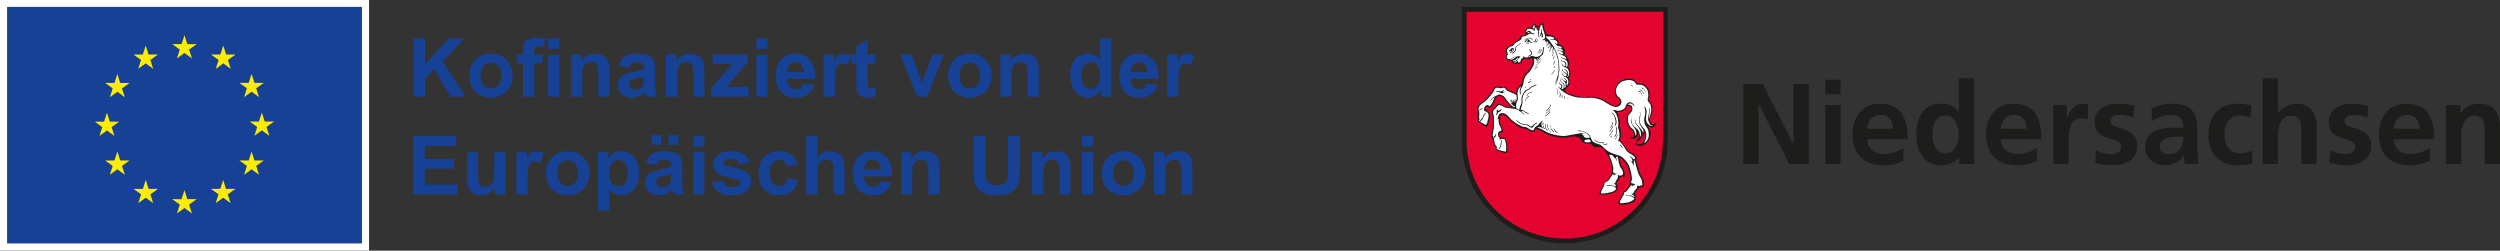 <svg xmlns="http://www.w3.org/2000/svg" xmlns:xlink="http://www.w3.org/1999/xlink" id="Ebene_1" viewBox="0 0 1241.07 124.436"><rect x="0" y="0" width="1241.07" height="124.436" fill="#333333" stroke="none"/><defs><clipPath id="clippath"><rect y="0" width="1241.066" height="124.436" style="fill: none;"></rect></clipPath></defs><rect y="0" width="183.206" height="124.406" style="fill: #fff;"></rect><rect x="3.523" y="3.412" width="176.16" height="117.441" style="fill: #164194;"></rect><polygon points="87.85 29 91.567 26.287 95.285 29 93.87 24.613 97.646 21.9 92.991 21.9 91.567 17.46 90.143 21.905 85.491 21.9 89.264 24.613 87.85 29" style="fill: #ffed00;"></polygon><polygon points="68.613 34.168 72.33 31.455 76.045 34.168 74.633 29.781 78.406 27.068 73.752 27.068 72.328 22.623 70.904 27.073 66.252 27.068 70.025 29.781 68.613 34.168" style="fill: #ffed00;"></polygon><polygon points="58.255 36.73 56.831 41.18 52.179 41.175 55.952 43.888 54.538 48.275 58.255 45.562 61.972 48.275 60.558 43.888 64.33 41.175 59.679 41.175 58.255 36.73" style="fill: #ffed00;"></polygon><polygon points="53.092 64.775 56.807 67.488 55.395 63.101 59.167 60.388 54.516 60.388 53.092 55.943 51.668 60.398 47.014 60.388 50.789 63.101 49.375 67.488 53.092 64.775" style="fill: #ffed00;"></polygon><polygon points="59.679 79.657 58.255 75.212 56.83 79.662 52.179 79.657 55.952 82.37 54.538 86.757 58.255 84.039 61.972 86.757 60.557 82.37 64.33 79.657 59.679 79.657" style="fill: #ffed00;"></polygon><polygon points="73.781 93.759 72.357 89.319 70.935 93.764 66.281 93.759 70.054 96.472 68.642 100.859 72.359 98.146 76.074 100.859 74.662 96.472 78.435 93.759 73.781 93.759" style="fill: #ffed00;"></polygon><polygon points="92.993 98.87 91.569 94.425 90.147 98.875 85.493 98.87 89.266 101.583 87.854 105.97 91.571 103.257 95.286 105.97 93.871 101.583 97.647 98.87 92.993 98.87" style="fill: #ffed00;"></polygon><polygon points="112.206 93.759 110.784 89.319 109.357 93.764 104.709 93.759 108.479 96.472 107.067 100.859 110.784 98.146 114.501 100.859 113.084 96.472 116.86 93.759 112.206 93.759" style="fill: #ffed00;"></polygon><polygon points="126.313 79.657 124.886 75.212 123.459 79.662 118.811 79.657 122.586 82.37 121.169 86.757 124.886 84.039 128.603 86.757 127.186 82.37 130.962 79.657 126.313 79.657" style="fill: #ffed00;"></polygon><polygon points="136.072 60.334 131.418 60.334 129.992 55.889 128.57 60.339 123.916 60.334 127.691 63.047 126.279 67.434 129.992 64.716 133.709 67.434 132.297 63.047 136.072 60.334" style="fill: #ffed00;"></polygon><polygon points="121.168 48.217 124.885 45.504 128.603 48.217 127.186 43.83 130.961 41.122 126.312 41.122 124.885 36.677 123.459 41.127 118.809 41.122 122.585 43.83 121.168 48.217" style="fill: #ffed00;"></polygon><polygon points="110.837 22.628 109.415 27.078 104.761 27.068 108.532 29.786 107.12 34.173 110.842 31.455 114.554 34.173 113.142 29.786 116.917 27.068 112.259 27.068 110.837 22.628" style="fill: #ffed00;"></polygon><polygon points="205.139 48.032 205.139 19.131 210.974 19.131 210.974 31.965 222.764 19.131 230.61 19.131 219.728 30.387 231.202 48.032 223.651 48.032 215.706 34.469 210.974 39.298 210.974 48.032 205.139 48.032" style="fill: #164194;"></polygon><g style="clip-path: url(#clippath);"><path d="M232.897,37.268c0-1.84.453-3.621,1.361-5.343.906-1.722,2.191-3.036,3.854-3.943,1.662-.907,3.518-1.36,5.569-1.36,3.167,0,5.763,1.029,7.787,3.085,2.024,2.057,3.036,4.656,3.036,7.797,0,3.168-1.022,5.793-3.066,7.876-2.043,2.083-4.616,3.125-7.717,3.125-1.92,0-3.75-.434-5.491-1.301-1.742-.868-3.066-2.139-3.972-3.815-.908-1.676-1.361-3.716-1.361-6.121M238.575,37.563c0,2.077.493,3.667,1.478,4.771.987,1.104,2.202,1.656,3.648,1.656,1.445,0,2.658-.552,3.637-1.656.979-1.104,1.468-2.707,1.468-4.81,0-2.05-.489-3.627-1.468-4.731-.979-1.104-2.192-1.656-3.637-1.656-1.446,0-2.661.552-3.648,1.656-.985,1.104-1.478,2.694-1.478,4.77" style="fill: #164194;"></path><path d="M256.554,27.095h3.076v-1.577c0-1.761.186-3.075.561-3.943.375-.867,1.065-1.573,2.07-2.119,1.006-.545,2.277-.818,3.815-.818,1.577,0,3.121.236,4.632.709l-.748,3.864c-.881-.21-1.729-.315-2.543-.315-.802,0-1.377.187-1.726.562-.348.374-.522,1.094-.522,2.159v1.478h4.14v4.358h-4.14v16.579h-5.539v-16.579h-3.076v-4.358ZM272.109,19.131h5.539v5.126h-5.539v-5.126ZM272.109,27.095h5.539v20.937h-5.539v-20.937Z" style="fill: #164194;"></path><path d="M302.547,48.032h-5.539v-10.685c0-2.26-.119-3.723-.355-4.386-.237-.664-.621-1.18-1.153-1.548-.533-.368-1.174-.552-1.923-.552-.959,0-1.82.263-2.582.788-.762.526-1.285,1.223-1.567,2.09-.283.868-.424,2.471-.424,4.811v9.482h-5.54v-20.937h5.145v3.076c1.827-2.366,4.127-3.549,6.9-3.549,1.223,0,2.339.22,3.352.661,1.012.44,1.777,1.002,2.296,1.685.52.684.881,1.459,1.085,2.327.203.867.305,2.109.305,3.726v13.011Z" style="fill: #164194;"></path><path d="M312.305,33.483l-5.026-.907c.564-2.023,1.537-3.522,2.917-4.495,1.38-.972,3.431-1.458,6.151-1.458,2.471,0,4.311.292,5.52.877,1.209.585,2.06,1.328,2.553,2.228.493.9.739,2.552.739,4.958l-.059,6.466c0,1.84.089,3.197.267,4.071.177.874.509,1.811.995,2.809h-5.481c-.145-.367-.322-.913-.532-1.636-.092-.328-.158-.545-.197-.651-.946.921-1.958,1.61-3.036,2.07-1.078.461-2.228.69-3.45.69-2.156,0-3.854-.584-5.096-1.754-1.242-1.17-1.863-2.648-1.863-4.436,0-1.183.282-2.238.848-3.164.564-.927,1.357-1.636,2.375-2.129,1.018-.493,2.487-.923,4.406-1.291,2.589-.486,4.384-.94,5.382-1.36v-.552c0-1.066-.263-1.824-.789-2.278-.525-.453-1.517-.68-2.976-.68-.986,0-1.755.194-2.307.582-.552.388-.998,1.068-1.341,2.04M319.718,37.978c-.71.237-1.833.519-3.371.847-1.538.329-2.543.651-3.016.967-.723.512-1.084,1.163-1.084,1.951,0,.776.288,1.446.867,2.012.578.564,1.314.847,2.208.847.998,0,1.951-.328,2.859-.986.67-.499,1.11-1.11,1.32-1.833.145-.473.217-1.373.217-2.701v-1.104Z" style="fill: #164194;"></path><path d="M349.665,48.032h-5.539v-10.685c0-2.26-.119-3.723-.355-4.386-.237-.664-.621-1.18-1.153-1.548-.533-.368-1.174-.552-1.923-.552-.959,0-1.82.263-2.582.788-.762.526-1.285,1.223-1.567,2.09-.283.868-.424,2.471-.424,4.811v9.482h-5.54v-20.937h5.145v3.076c1.827-2.366,4.127-3.549,6.9-3.549,1.223,0,2.339.22,3.352.661,1.012.44,1.777,1.002,2.296,1.685.52.684.881,1.459,1.085,2.327.203.867.305,2.109.305,3.726v13.011Z" style="fill: #164194;"></path><path d="M353.056,48.032v-4.318l7.846-9.009c1.288-1.471,2.241-2.517,2.859-3.135-.644.04-1.492.066-2.543.079l-7.393.04v-4.594h17.309v3.923l-8.004,9.227-2.819,3.056c1.538-.092,2.491-.139,2.859-.139h8.575v4.87h-18.689Z" style="fill: #164194;"></path><path d="M375.471,19.131h5.539v5.126h-5.539v-5.126ZM375.471,27.095h5.539v20.937h-5.539v-20.937Z" style="fill: #164194;"></path><path d="M398.813,41.369l5.52.926c-.71,2.024-1.831,3.566-3.362,4.624-1.531,1.057-3.447,1.586-5.746,1.586-3.641,0-6.336-1.189-8.083-3.568-1.38-1.905-2.071-4.311-2.071-7.216,0-3.469.908-6.186,2.722-8.151,1.813-1.965,4.106-2.947,6.88-2.947,3.114,0,5.572,1.028,7.373,3.085,1.8,2.057,2.661,5.208,2.582,9.453h-13.879c.04,1.643.487,2.921,1.341,3.834.854.914,1.919,1.37,3.194,1.37.867,0,1.597-.236,2.188-.709s1.038-1.235,1.341-2.287M399.128,35.77c-.039-1.603-.453-2.822-1.242-3.657-.788-.834-1.748-1.252-2.879-1.252-1.209,0-2.208.441-2.996,1.321-.789.881-1.176,2.077-1.163,3.588h8.28Z" style="fill: #164194;"></path><path d="M414.446,48.032h-5.539v-20.937h5.145v2.977c.88-1.406,1.672-2.332,2.375-2.779.703-.447,1.501-.671,2.396-.671,1.261,0,2.477.348,3.647,1.045l-1.715,4.83c-.934-.604-1.801-.907-2.603-.907-.776,0-1.433.214-1.971.641-.539.427-.963,1.2-1.272,2.316-.309,1.118-.463,3.457-.463,7.019v6.466Z" style="fill: #164194;"></path><path d="M434.456,27.095v4.416h-3.785v8.438c0,1.709.036,2.704.108,2.987.073.282.237.515.493.699.257.184.568.277.937.277.512,0,1.255-.178,2.227-.533l.473,4.298c-1.288.552-2.747.828-4.376.828-.999,0-1.9-.168-2.701-.503-.802-.335-1.39-.769-1.765-1.301-.374-.532-.633-1.252-.778-2.159-.118-.644-.178-1.945-.178-3.904v-9.127h-2.542v-4.416h2.542v-4.159l5.56-3.234v7.393h3.785Z" style="fill: #164194;"></path><path d="M455.275,48.032l-8.438-20.937h5.816l3.943,10.686,1.143,3.568c.302-.907.493-1.505.571-1.794.185-.592.382-1.183.592-1.774l3.982-10.686h5.698l-8.32,20.937h-4.987Z" style="fill: #164194;"></path><path d="M470.69,37.268c0-1.84.453-3.621,1.361-5.343.906-1.722,2.191-3.036,3.854-3.943,1.662-.907,3.518-1.36,5.569-1.36,3.167,0,5.763,1.029,7.787,3.085,2.024,2.057,3.036,4.656,3.036,7.797,0,3.168-1.022,5.793-3.066,7.876-2.043,2.083-4.616,3.125-7.717,3.125-1.92,0-3.75-.434-5.491-1.301-1.742-.868-3.066-2.139-3.972-3.815-.908-1.676-1.361-3.716-1.361-6.121M476.368,37.563c0,2.077.493,3.667,1.478,4.771.987,1.104,2.202,1.656,3.648,1.656,1.445,0,2.658-.552,3.637-1.656.979-1.104,1.468-2.707,1.468-4.81,0-2.05-.489-3.627-1.468-4.731-.979-1.104-2.192-1.656-3.637-1.656-1.446,0-2.661.552-3.648,1.656-.985,1.104-1.478,2.694-1.478,4.77" style="fill: #164194;"></path><path d="M515.679,48.032h-5.539v-10.685c0-2.26-.119-3.723-.355-4.386-.237-.664-.621-1.18-1.153-1.548-.533-.368-1.174-.552-1.923-.552-.959,0-1.82.263-2.582.788-.762.526-1.285,1.223-1.567,2.09-.283.868-.424,2.471-.424,4.811v9.482h-5.54v-20.937h5.145v3.076c1.827-2.366,4.127-3.549,6.9-3.549,1.223,0,2.339.22,3.352.661,1.012.44,1.777,1.002,2.296,1.685.52.684.881,1.459,1.085,2.327.203.867.305,2.109.305,3.726v13.011Z" style="fill: #164194;"></path><path d="M551.716,48.032h-5.145v-3.076c-.855,1.196-1.863,2.087-3.026,2.672-1.163.584-2.336.877-3.519.877-2.405,0-4.465-.969-6.181-2.908-1.715-1.938-2.572-4.643-2.572-8.113,0-3.548.834-6.245,2.504-8.092,1.668-1.847,3.778-2.77,6.328-2.77,2.339,0,4.363.973,6.072,2.918v-10.409h5.539v28.901ZM536.931,37.11c0,2.235.308,3.851.926,4.85.894,1.446,2.142,2.168,3.746,2.168,1.274,0,2.359-.542,3.253-1.626.894-1.085,1.34-2.704,1.34-4.86,0-2.405-.433-4.136-1.3-5.194-.868-1.058-1.979-1.588-3.332-1.588-1.315,0-2.415.523-3.303,1.568-.887,1.045-1.33,2.606-1.33,4.682" style="fill: #164194;"></path><path d="M569.303,41.369l5.52.926c-.71,2.024-1.83,3.566-3.362,4.624-1.531,1.057-3.447,1.586-5.746,1.586-3.641,0-6.336-1.189-8.083-3.568-1.38-1.905-2.071-4.311-2.071-7.216,0-3.469.908-6.186,2.722-8.151,1.813-1.965,4.106-2.947,6.88-2.947,3.114,0,5.572,1.028,7.373,3.085,1.8,2.057,2.661,5.208,2.582,9.453h-13.879c.04,1.643.487,2.921,1.341,3.834.854.914,1.919,1.37,3.194,1.37.867,0,1.597-.236,2.188-.709s1.038-1.235,1.341-2.287M569.618,35.77c-.039-1.603-.453-2.822-1.242-3.657-.788-.834-1.748-1.252-2.879-1.252-1.209,0-2.208.441-2.996,1.321-.789.881-1.176,2.077-1.163,3.588h8.28Z" style="fill: #164194;"></path><path d="M584.935,48.032h-5.539v-20.937h5.145v2.977c.88-1.406,1.672-2.332,2.375-2.779s1.501-.671,2.396-.671c1.261,0,2.477.348,3.647,1.045l-1.715,4.83c-.934-.604-1.801-.907-2.603-.907-.776,0-1.433.214-1.971.641-.539.427-.963,1.2-1.272,2.316-.309,1.118-.463,3.457-.463,7.019v6.466Z" style="fill: #164194;"></path><polygon points="205.06 96.482 205.06 67.581 226.49 67.581 226.49 72.47 210.895 72.47 210.895 78.877 225.405 78.877 225.405 83.747 210.895 83.747 210.895 91.612 227.042 91.612 227.042 96.482 205.06 96.482" style="fill: #164194;"></polygon><path d="M245.731,96.482v-3.135c-.762,1.117-1.765,1.998-3.006,2.642-1.243.644-2.553.966-3.933.966-1.407,0-2.669-.309-3.786-.927-1.117-.617-1.925-1.485-2.424-2.602-.5-1.117-.75-2.661-.75-4.633v-13.248h5.54v9.621c0,2.944.102,4.748.306,5.411.203.665.574,1.19,1.114,1.578.538.388,1.222.581,2.05.581.946,0,1.794-.259,2.543-.779.749-.518,1.262-1.162,1.537-1.932.277-.768.415-2.651.415-5.648v-8.832h5.54v20.937h-5.146Z" style="fill: #164194;"></path><path d="M261.916,96.482h-5.539v-20.937h5.145v2.977c.88-1.406,1.672-2.332,2.375-2.779.703-.447,1.501-.671,2.396-.671,1.261,0,2.477.348,3.647,1.045l-1.715,4.83c-.934-.604-1.801-.907-2.603-.907-.776,0-1.433.214-1.971.641-.539.427-.963,1.2-1.272,2.316-.309,1.118-.463,3.457-.463,7.019v6.466Z" style="fill: #164194;"></path><path d="M271.044,85.718c0-1.84.453-3.621,1.361-5.343.906-1.722,2.191-3.036,3.854-3.943,1.662-.907,3.518-1.36,5.569-1.36,3.167,0,5.763,1.029,7.787,3.085,2.024,2.057,3.036,4.656,3.036,7.797,0,3.168-1.022,5.793-3.066,7.876-2.043,2.083-4.616,3.125-7.717,3.125-1.92,0-3.75-.434-5.491-1.301-1.742-.868-3.066-2.139-3.972-3.815-.908-1.676-1.361-3.716-1.361-6.121M276.722,86.013c0,2.077.493,3.667,1.478,4.771.987,1.104,2.202,1.656,3.648,1.656,1.445,0,2.658-.552,3.637-1.656s1.468-2.707,1.468-4.81c0-2.05-.489-3.627-1.468-4.731s-2.192-1.656-3.637-1.656c-1.446,0-2.661.552-3.648,1.656-.985,1.104-1.478,2.694-1.478,4.77" style="fill: #164194;"></path><path d="M296.83,75.545h5.165v3.076c.67-1.052,1.577-1.906,2.721-2.563,1.143-.657,2.411-.986,3.804-.986,2.432,0,4.495.953,6.191,2.859,1.695,1.905,2.543,4.56,2.543,7.965,0,3.495-.855,6.213-2.563,8.151-1.709,1.939-3.779,2.908-6.21,2.908-1.157,0-2.205-.23-3.145-.69-.939-.46-1.929-1.249-2.967-2.366v10.547h-5.539v-28.901ZM302.31,85.659c0,2.352.466,4.09,1.4,5.214.933,1.124,2.07,1.685,3.41,1.685,1.289,0,2.359-.515,3.214-1.547.854-1.031,1.281-2.724,1.281-5.077,0-2.194-.44-3.824-1.32-4.889-.881-1.064-1.972-1.596-3.273-1.596-1.354,0-2.477.522-3.371,1.567-.894,1.045-1.341,2.593-1.341,4.643" style="fill: #164194;"></path><path d="M325.79,81.932l-5.027-.906c.565-2.024,1.538-3.522,2.918-4.495s3.43-1.459,6.151-1.459c2.471,0,4.31.292,5.52.877,1.209.585,2.06,1.328,2.553,2.228.493.9.739,2.553.739,4.958l-.059,6.467c0,1.839.089,3.196.267,4.07.177.875.508,1.811.995,2.81h-5.481c-.145-.368-.322-.914-.532-1.637-.092-.328-.158-.545-.197-.65-.946.92-1.958,1.61-3.036,2.069-1.078.461-2.228.691-3.45.691-2.156,0-3.854-.585-5.096-1.755s-1.864-2.648-1.864-4.436c0-1.182.283-2.237.848-3.164.565-.926,1.357-1.636,2.376-2.129,1.018-.493,2.487-.923,4.406-1.291,2.589-.486,4.383-.94,5.382-1.36v-.552c0-1.065-.263-1.824-.789-2.277-.525-.454-1.517-.681-2.976-.681-.986,0-1.755.194-2.307.582s-.999,1.068-1.341,2.04M323.405,67.087h4.751v4.751h-4.751v-4.751ZM333.203,86.427c-.71.237-1.833.519-3.371.848-1.538.328-2.543.651-3.017.966-.722.513-1.084,1.163-1.084,1.951,0,.776.289,1.447.868,2.012.578.565,1.314.847,2.208.847.998,0,1.951-.328,2.859-.985.669-.5,1.11-1.111,1.32-1.834.145-.473.217-1.373.217-2.701v-1.104ZM331.882,67.087h4.771v4.751h-4.771v-4.751Z" style="fill: #164194;"></path><path d="M344.106,67.58h5.539v5.126h-5.539v-5.126ZM344.106,75.545h5.539v20.937h-5.539v-20.937Z" style="fill: #164194;"></path><path d="M353.371,90.508l5.559-.847c.237,1.077.717,1.896,1.44,2.454.722.559,1.735.838,3.035.838,1.433,0,2.511-.263,3.233-.789.487-.368.73-.86.73-1.478,0-.421-.131-.769-.394-1.045-.276-.263-.894-.506-1.853-.73-4.469-.985-7.301-1.885-8.497-2.7-1.656-1.131-2.484-2.701-2.484-4.712,0-1.814.716-3.338,2.149-4.574,1.432-1.235,3.653-1.853,6.663-1.853,2.865,0,4.994.466,6.388,1.399,1.392.934,2.352,2.314,2.878,4.141l-5.224.966c-.224-.815-.648-1.439-1.272-1.873-.624-.434-1.515-.651-2.671-.651-1.459,0-2.504.204-3.135.612-.421.288-.631.663-.631,1.123,0,.394.184.729.552,1.006.5.367,2.225.887,5.175,1.557,2.951.67,5.011,1.492,6.181,2.465,1.156.985,1.735,2.359,1.735,4.12,0,1.919-.802,3.568-2.406,4.948-1.603,1.38-3.975,2.07-7.117,2.07-2.851,0-5.109-.578-6.771-1.735-1.663-1.156-2.75-2.727-3.263-4.712" style="fill: #164194;"></path><path d="M396.033,81.735l-5.461.986c-.184-1.091-.601-1.913-1.252-2.465-.65-.552-1.495-.827-2.533-.827-1.38,0-2.481.476-3.302,1.429-.821.953-1.232,2.546-1.232,4.78,0,2.484.417,4.239,1.252,5.264.834,1.025,1.954,1.538,3.361,1.538,1.051,0,1.912-.299,2.583-.897.67-.598,1.143-1.626,1.419-3.086l5.442.927c-.566,2.497-1.65,4.383-3.254,5.658-1.603,1.275-3.752,1.912-6.446,1.912-3.063,0-5.504-.965-7.324-2.898-1.82-1.931-2.731-4.606-2.731-8.023,0-3.457.914-6.148,2.741-8.073,1.826-1.926,4.298-2.888,7.412-2.888,2.55,0,4.577.549,6.082,1.646,1.505,1.097,2.586,2.77,3.243,5.017" style="fill: #164194;"></path><path d="M405.752,67.58v10.626c1.787-2.089,3.923-3.135,6.407-3.135,1.274,0,2.425.237,3.45.71s1.797,1.078,2.316,1.814c.519.736.874,1.551,1.065,2.444.19.895.285,2.281.285,4.16v12.282h-5.539v-11.059c0-2.196-.106-3.589-.315-4.18-.211-.592-.582-1.061-1.114-1.409-.533-.349-1.2-.523-2.001-.523-.92,0-1.742.224-2.465.671-.722.446-1.251,1.12-1.587,2.02-.335.9-.502,2.231-.502,3.992v10.488h-5.54v-28.901h5.54Z" style="fill: #164194;"></path><path d="M437.019,89.818l5.52.926c-.71,2.024-1.83,3.566-3.362,4.624-1.531,1.057-3.447,1.586-5.746,1.586-3.641,0-6.336-1.189-8.083-3.568-1.38-1.905-2.071-4.311-2.071-7.216,0-3.469.908-6.186,2.722-8.151,1.813-1.965,4.106-2.947,6.88-2.947,3.114,0,5.572,1.028,7.373,3.085,1.8,2.057,2.661,5.208,2.582,9.453h-13.879c.04,1.643.487,2.921,1.341,3.834.854.914,1.919,1.37,3.194,1.37.867,0,1.597-.236,2.188-.709.591-.473,1.038-1.235,1.341-2.287M437.334,84.219c-.039-1.603-.453-2.822-1.242-3.657-.788-.834-1.748-1.252-2.879-1.252-1.209,0-2.208.441-2.996,1.321-.789.881-1.176,2.077-1.163,3.588h8.28Z" style="fill: #164194;"></path><path d="M466.393,96.482h-5.539v-10.685c0-2.26-.119-3.723-.355-4.386-.237-.664-.621-1.18-1.153-1.548-.533-.368-1.174-.552-1.923-.552-.959,0-1.82.263-2.582.788-.762.526-1.285,1.223-1.567,2.09-.283.868-.424,2.471-.424,4.811v9.482h-5.54v-20.937h5.145v3.076c1.827-2.366,4.127-3.549,6.9-3.549,1.223,0,2.339.22,3.352.661,1.012.44,1.777,1.002,2.296,1.685.52.684.881,1.459,1.085,2.327.203.867.305,2.109.305,3.726v13.011Z" style="fill: #164194;"></path><path d="M483.229,67.58h5.835v15.653c0,2.484.072,4.094.217,4.83.249,1.183.844,2.133,1.784,2.849.94.716,2.224,1.074,3.854,1.074,1.656,0,2.905-.338,3.746-1.015.841-.676,1.347-1.508,1.518-2.494.171-.986.256-2.622.256-4.909v-15.988h5.836v15.18c0,3.47-.158,5.921-.473,7.353-.316,1.433-.898,2.642-1.745,3.628-.848.986-1.981,1.771-3.401,2.356-1.419.584-3.273.877-5.56.877-2.76,0-4.852-.319-6.278-.956-1.427-.637-2.554-1.465-3.381-2.484-.829-1.019-1.374-2.086-1.637-3.204-.381-1.656-.571-4.1-.571-7.333v-15.417Z" style="fill: #164194;"></path><path d="M531.431,96.482h-5.539v-10.685c0-2.26-.119-3.723-.355-4.386-.237-.664-.621-1.18-1.153-1.548-.533-.368-1.174-.552-1.923-.552-.959,0-1.82.263-2.582.788-.763.526-1.285,1.223-1.567,2.09-.283.868-.424,2.471-.424,4.811v9.482h-5.54v-20.937h5.145v3.076c1.827-2.366,4.127-3.549,6.9-3.549,1.223,0,2.339.22,3.352.661,1.012.44,1.777,1.002,2.296,1.685.52.684.881,1.459,1.085,2.327.203.867.305,2.109.305,3.726v13.011Z" style="fill: #164194;"></path><path d="M537.049,67.58h5.539v5.126h-5.539v-5.126ZM537.049,75.545h5.539v20.937h-5.539v-20.937Z" style="fill: #164194;"></path><path d="M546.985,85.718c0-1.84.453-3.621,1.361-5.343.906-1.722,2.191-3.036,3.854-3.943,1.662-.907,3.518-1.36,5.569-1.36,3.167,0,5.763,1.029,7.787,3.085,2.024,2.057,3.036,4.656,3.036,7.797,0,3.168-1.022,5.793-3.066,7.876-2.043,2.083-4.616,3.125-7.717,3.125-1.919,0-3.75-.434-5.491-1.301-1.742-.868-3.066-2.139-3.972-3.815-.908-1.676-1.361-3.716-1.361-6.121M552.663,86.013c0,2.077.493,3.667,1.478,4.771.987,1.104,2.202,1.656,3.648,1.656,1.445,0,2.658-.552,3.637-1.656s1.468-2.707,1.468-4.81c0-2.05-.489-3.627-1.468-4.731s-2.192-1.656-3.637-1.656c-1.446,0-2.661.552-3.648,1.656-.985,1.104-1.478,2.694-1.478,4.77" style="fill: #164194;"></path><path d="M591.973,96.482h-5.539v-10.685c0-2.26-.119-3.723-.355-4.386-.237-.664-.621-1.18-1.153-1.548-.533-.368-1.174-.552-1.923-.552-.959,0-1.82.263-2.582.788-.763.526-1.285,1.223-1.567,2.09-.283.868-.424,2.471-.424,4.811v9.482h-5.54v-20.937h5.145v3.076c1.827-2.366,4.127-3.549,6.9-3.549,1.223,0,2.339.22,3.352.661,1.012.44,1.777,1.002,2.296,1.685.52.684.881,1.459,1.085,2.327.203.867.305,2.109.305,3.726v13.011Z" style="fill: #164194;"></path><polygon points="770.548 120.853 770.577 120.853 770.577 120.849 770.553 120.849 770.548 120.849 770.523 120.849 770.523 120.853 770.548 120.853" style="fill: #1d1d1b;"></polygon><path d="M776.793,120.725c-28.192,0-51.043-22.852-51.043-51.054V3.533h102.091v66.138c0,28.205-22.858,51.054-51.048,51.054" style="fill: #e4032e; fill-rule: evenodd;"></path><polygon points="865.396 41.789 875.146 41.789 890.227 71.385 890.345 71.385 890.345 41.789 897.94 41.789 897.94 81.373 888.243 81.373 873.104 51.767 872.99 51.767 872.99 81.373 865.396 81.373 865.396 41.789" style="fill: #1d1d1b;"></polygon><path d="M906.109,39.576h7.597v7.257h-7.597v-7.257ZM906.109,52.166h7.597v29.207h-7.597v-29.207Z" style="fill: #1d1d1b;"></path><path d="M944.919,79.721c-2.778,1.536-5.956,2.326-10.036,2.326-9.64,0-15.252-5.555-15.252-15.137,0-8.451,4.481-15.427,13.548-15.427,10.832,0,13.892,7.429,13.892,17.638h-20.181c.341,4.703,3.628,7.371,8.332,7.371,3.685,0,6.859-1.363,9.697-2.95v6.179ZM939.813,63.904c-.225-3.686-1.926-6.862-6.179-6.862-4.251,0-6.403,2.95-6.744,6.862h12.923Z" style="fill: #1d1d1b;"></path><path d="M972.642,78.078h-.113c-2.27,2.838-5.385,3.969-8.96,3.969-8.958,0-12.245-7.368-12.245-15.368,0-8.05,3.287-15.197,12.245-15.197,3.8,0,6.463,1.307,8.734,4.084h.112v-16.724h7.601v42.53h-7.374v-3.294ZM965.669,76.154c5.046,0,6.69-5.331,6.69-9.475,0-4.08-1.928-9.301-6.806-9.301-4.932,0-6.295,5.391-6.295,9.301,0,4.032,1.419,9.475,6.411,9.475" style="fill: #1d1d1b;"></path><path d="M1011.219,79.721c-2.779,1.536-5.957,2.326-10.034,2.326-9.64,0-15.261-5.555-15.261-15.137,0-8.451,4.483-15.427,13.558-15.427,10.831,0,13.89,7.429,13.89,17.638h-20.181c.34,4.703,3.627,7.371,8.334,7.371,3.69,0,6.864-1.363,9.694-2.95v6.179ZM1006.117,63.904c-.229-3.686-1.932-6.862-6.179-6.862-4.258,0-6.407,2.95-6.747,6.862h12.926Z" style="fill: #1d1d1b;"></path><path d="M1019.29,52.166h6.744v6.635h.112c.348-2.723,3.465-7.318,8.002-7.318.735,0,1.529,0,2.326.228v7.652c-.688-.395-2.047-.623-3.41-.623-6.175,0-6.175,7.713-6.175,11.91v10.723h-7.599v-29.207Z" style="fill: #1d1d1b;"></path><path d="M1059.041,58.29c-2.323-.794-4.03-1.248-6.809-1.248-2.037,0-4.479.735-4.479,3.232,0,4.648,13.22,1.702,13.22,12.245,0,6.806-6.074,9.528-12.253,9.528-2.888,0-5.838-.504-8.621-1.247l.46-6.233c2.385,1.188,4.871,1.924,7.48,1.924,1.931,0,4.986-.736,4.986-3.569,0-5.733-13.209-1.82-13.209-12.364,0-6.296,5.501-9.076,11.451-9.076,3.577,0,5.904.571,8.285,1.08l-.511,5.728Z" style="fill: #1d1d1b;"></path><path d="M1068.082,53.697c2.939-1.361,6.911-2.215,10.144-2.215,8.903,0,12.585,3.688,12.585,12.307v3.744c0,2.949.058,5.157.124,7.32.05,2.211.162,4.247.333,6.519h-6.69c-.283-1.533-.283-3.46-.344-4.366h-.112c-1.758,3.225-5.556,5.041-9.01,5.041-5.164,0-10.211-3.117-10.211-8.676,0-4.371,2.094-6.918,4.989-8.335,2.892-1.417,6.636-1.702,9.811-1.702h4.196c0-4.705-2.098-6.292-6.574-6.292-3.236,0-6.465,1.248-9.023,3.176l-.218-6.521ZM1076.979,76.491c2.323,0,4.135-1.022,5.327-2.606,1.25-1.645,1.591-3.747,1.591-6.012h-3.291c-3.406,0-8.447.562-8.447,5.049,0,2.489,2.098,3.569,4.82,3.569" style="fill: #1d1d1b;"></path><path d="M1117.099,58.459c-1.352-.623-2.834-1.08-5.153-1.08-4.711,0-7.719,3.747-7.719,9.245,0,5.389,2.558,9.531,7.885,9.531,2.153,0,4.534-.798,5.839-1.363l.34,6.295c-2.207.681-4.479.96-7.592.96-9.585,0-14.405-6.519-14.405-15.423,0-8.446,4.983-15.141,14.119-15.141,3.058,0,5.273.341,7.371.966l-.685,6.01Z" style="fill: #1d1d1b;"></path><path d="M1123.264,38.842h7.6v17.291h.119c1.924-2.832,5.208-4.651,9.179-4.651,6.915,0,9.923,4.878,9.923,11.457v18.433h-7.596v-15.597c0-3.575-.058-8.397-4.932-8.397-5.505,0-6.693,5.956-6.693,9.698v14.296h-7.6v-42.53Z" style="fill: #1d1d1b;"></path><path d="M1175.22,58.29c-2.323-.794-4.026-1.248-6.798-1.248-2.044,0-4.48.735-4.48,3.232,0,4.648,13.206,1.702,13.206,12.245,0,6.806-6.063,9.528-12.242,9.528-2.899,0-5.845-.504-8.621-1.247l.449-6.233c2.385,1.188,4.878,1.924,7.491,1.924,1.928,0,4.99-.736,4.99-3.569,0-5.733-13.209-1.82-13.209-12.364,0-6.296,5.494-9.076,11.448-9.076,3.573,0,5.896.571,8.277,1.08l-.511,5.728Z" style="fill: #1d1d1b;"></path><path d="M1206.255,79.721c-2.773,1.536-5.955,2.326-10.035,2.326-9.64,0-15.253-5.555-15.253-15.137,0-8.451,4.479-15.427,13.557-15.427,10.828,0,13.89,7.429,13.89,17.638h-20.188c.344,4.703,3.627,7.371,8.335,7.371,3.689,0,6.859-1.363,9.694-2.95v6.179ZM1201.152,63.904c-.225-3.686-1.928-6.862-6.179-6.862-4.258,0-6.403,2.95-6.747,6.862h12.926Z" style="fill: #1d1d1b;"></path><path d="M1214.242,52.166h7.201v3.968h.12c2.373-3.345,5.609-4.651,9.577-4.651,6.919,0,9.926,4.878,9.926,11.457v18.433h-7.595v-15.597c0-3.575-.059-8.397-4.929-8.397-5.508,0-6.7,5.956-6.7,9.698v14.296h-7.6v-29.207Z" style="fill: #1d1d1b;"></path><path d="M776.793,118.438c26.926,0,48.754-22.005,48.754-48.937V5.821h-97.507v63.85c0,26.933,21.824,48.767,48.753,48.767M827.957,69.671c0,28.266-22.908,51.173-51.164,51.173-28.259,0-51.164-22.907-51.164-51.173V3.411h102.328v66.26Z" style="fill: #1d1d1b; fill-rule: evenodd;"></path><path d="M762.438,12.768l-.007-.877c-.004-.154-.035-.188-.19-.183-.408.031-.622.065-.779.154-.191.163-.87.951-.964,1.174-.091.159-.125.314-.151.502-.032.156-.063.194-.221.161-1.629-.049-2.442.176-2.964,1.555-.125.348-.085.942.228,1.346.065.129.156.191.286.279.122.095.129.129,0,.221-.217.16-.433.314-.654.412-.344.103-.619-.056-1.003.013-.28.034-1.216.51-1.342.791-.09.127-.09.377-.121.596-.029.16-.06.192-.181.285-1.281,1.009-3.615,2.91-3.865,3.04-.125.06-.248.095-.377.129-.223.034-.442.034-.627.127-.25.127-.496.567-.804.888-.281.281-.654.444-.908.697-.341.346-.58,1.133-.39,1.566.098.281.344.467.408.752.033.219-.054.686-.112,1.033-.033.159-.031.184-.065.188q-.033,0-.029.185c.007.315-.022.759.041,1.006.098.282.504.875.661.965.285.118.879.091,1.168.21.125.066.186.16.347.22.187.061.502.027.747-.009.19-.002.192.034.19.186-.056.817.076.912.734,1.216.312.156.689.276.846.248.188-.034.377-.161.567-.195.374-.097.846.119,1.254.083.406-.034.964-.508,1.21-.977.494-.851.555-1.516,1.401-1.516.846-.008,1.662.391,2.383.164.313-.121.659-.376.967-.509.185-.058.222-.061.341.062.134.185.29.41.417.627.092.187.163.904.134,1.158-.094.536-.549,1.757-.768,2.23-.181.375-.894,1.385-1.334,1.857-.585.696-1.236,1.359-1.797,2.054-.221.251-1.084,1.857-1.145,2.109-.238,1.096-.01,2.446-.914,2.951-.127.067-.281.104-.411.194-.962.544-1.763,2.551-1.941,3.711-.036.094-.034.225-.027.348,0,.158-.002.188-.09.188l-.1-.003c-.091,0-.094-.024-.252-.089-.594-.339-1.29-.743-1.825-.922-.659-.25-1.505-.433-1.821-.676-.219-.158-.347-.377-.569-.627-.574-.591-1.103-.93-1.545-.957-.533-.058-1.377.172-2.033.08-.535-.062-.944-.308-1.321-.305-.473.004-1.691.798-1.933,1.55-.088.284-.084.663-.243.884-.153.19-.432.283-.557.473-.092.096-.124.223-.188.344-.152.256-.774.981-1.212,1.451-.62.635-1.087,1.2-1.647,1.802-.343.376-1.926,1.676-2.178,1.801-.529.253-.75.29-1.147.857-.127.158-.217.346-.286.534.003.129.007.285-.053.406-.032.162-.129.316-.186.475q-.098.154-.124.156l-.036.001c-.029-.001-.025.026-.025.154v.412c.005.157.003.186.034.192.094.027.063.06.094.312.031.094.096.155.16.24.128.262.161.662.074.819q-.029.062-.033.252l.035,3.978c.003.192,0,.221.123.342.158.159.444.406.6.468.125.031.282.031.407.031.095.029.667.554,1.011.961.158.185,1.546,1.086,1.731,1.119.38.086.598-.004.812-.323.375-.475,1.228-3.801,1.339-4.807.03-.344.034-.66-.006-1.002,0-.219-.225-.754-.35-.845-.191-.184-.563-.277-.724-.496-.158-.218-.127-.498-.383-.654-.375-.217-.531-.026-.721-.339-.188-.373.116-1.408.586-1.569.092-.029.371-.004.494.085.256.217.323.627.511.752.319.152,1.158-.544,1.439-.86.275-.352,2.033-4.023,2.339-4.369.875-1.046,2.189-1.088,3.232-.16.314.316.665.714.916,1.127.221.372.413.747.703,1.087.725.903,2.4,2.394,2.431,2.586.002.027.035.064,0,.093q0,.025-.157.061c-.096.035-.219.037-.314.037-.371-.033-2.384-.425-2.699-.546-.785-.303-1.414-.77-2.075-.982-.219-.098-1.165-.152-1.318-.12-.282.098-.748.444-.967.825-.149.253-.181.601-.368.884-.219.281-1.06.821-1.399,1.198-.156.163-.277.411-.339.663-.06.252-.054,1.192.013,1.346.091.221.218.381.314.589.065.158.164,1.317.17,2.102.011,1.317.152,2.538.031,3.64-.082,1.156-.448,2.6-.658,3.736-.065.37-.053,1.095.007,1.251.131.377.448.688.576,1.094.127.308.165.685.198,1q.034.192.062.189c.03,0,.034.029.034.192,0,.159.003.308.034.467.066.243.477,1.189.638,1.374.254.311.573.648.602.812.063.249-.026.561.01.815.035.304.76,1.152,1.195,1.236.163.036.348-.029.507,0,.217.032.533.217.814.333.659.348,2.453.772,2.886.58.063-.036.344-.319.4-.602.064-.156.064-.184.029-.348l-.213-3.692c.003-.153,0-.225-.066-.374-.451-1.54-.389-1.884-1.054-2.381-.127-.086-.279-.217-.44-.217-.154-.029-.279.007-.405.004-.155-.026-.253-.185-.377-.214-.224-.091-.628.159-.882.101-.094,0-.5-.529-.602-.746-.246-.504-.284-.91.053-1.314.129-.163.502-.418.658-.44.563-.078.783.17.971-.301.364-.971-1.031-3.154-1.355-4.497-.095-.314-.096-.6-.131-.939-.065-.503.015-2.231.073-2.383.188-.413.871-.668,1.844-.583.348.029.756.279,1.102.527.535.401,1.707,1.743,2.656,2.673.374.339,2.651,2.048,3.148,2.388.382.216.761.435,1.199.65.342.153,2.764.823,2.923.794.156-.004.313-.036.402-.004.131.055.189.185.321.278.128.152,1.671,1.022,1.919,1.083.69.151,1.536.24,1.846-.518.187-.469.055-.69.498-.755.183-.062.53-.004.875.085.376.123,2.264.958,2.735,1.263.627.369,1.103.713,1.734,1.083.281.154,3.267,1.167,3.421,1.131.163,0,.288-.029.38,0,.156.065.285.184.441.214.157.032.315-.004.498,0,.224-.004.757.173,1.167.304.219.054,3.575.123,3.915.062,2.347-.366,3.945-1.037,6.02-.026.438.225.915.591,1.228,1.033.221.341.385.779.605,1.095.354.406,1.352.866,1.827.956.34.058,1.471.022,2.225-.018.154,0,.19.029.281.16.317.337.571.685.919.96.184.156,1.193.62,1.351.62.129-.008.252-.037.41-.037,2.875-.279,3.951,1.029,5.195,3.222.476.808,1.244,2.338,1.369,2.736.133.475.227.92.419,1.388.161.392.444.935.476,1.145.004.16-.025.286.008.446.031.181.156.373.224.598.06.243.067.964.102,1.471.007.149.003.185-.028.189q-.032-.004-.032.192c-.143,1.467-.078,1.562-.73,2.725-.644,1.228-1.044,2.08-2.111,2.678-.341.192-.741.351-.966.543-.186.185-.556.819-.552,1.033,0,.221.128.41.095.533-.027.094-.152.192-.277.323-.473.413-1.542,2.953-1.667,3.58-.061.279-.029.344.257.598.062.029.098.098.156.123q.096.025.283.025l2.479-.021c.092,0,.248-.029.342-.029l1.845-.363c.156-.036.19-.069.25-.13.281-.218.971-.286,1.285-.381.56-.155,1.775-1.145,1.927-1.703.028-.199.026-.41.059-.638.119-.717.367-.848-.107-1.467-.223-.341-.317-.374-.321-.838,0-.162.032-.289.096-.445.181-.406.864-.971,1.08-1.413.061-.135.092-.262.157-.385.06-.126.187-.25.245-.348.125-.188.091-.336.154-.471.06-.094,1.004-.351,1.16-.326.373.033.625.221.81.189.659-.102.292-2.852-.058-3.603-.25-.536-.698-1.061-1.017-1.587-.63-1.163-.833-2.54-1.127-4.127-.036-.164-.031-.2.156-.134.314.061.468.152.694.304.346.246,1.475,1.468,1.644,1.743.157.221.253.439.412.659.283.435.693.783,1.01,1.211.221.351.997,3.008,1.159,3.562.162.537.359,1.939.359,2.414.013,1.065-.315,3.171-.868,4.24-.159.344-1.21,1.982-1.739,2.178-.093.029-.187.058-.285.058-.375.141-.781.511-.871.858-.058.254-.025.526-.118.758-.06.214-.248.377-.433.591-.063.098-1.826,3.337-1.816,3.997,0,.282.156.344.566.525.156.058.186.065.342.058l1.731-.007c.123,0,.154,0,.154.033v.028c0,.029.032.033.183.029.565-.065,1.351-.101,1.73-.199.429-.126.81-.38,1.212-.518.187-.065.381-.09.564-.152.971-.301,1.431-.645,1.81-1.087.185-.214.464-.78.431-.885-.029-.184-.217-.304-.221-.46.027-.09.152-.221.217-.384.06-.119.024-.398-.036-.652-.295-.877-.514-1.095-.018-1.917.31-.533,1.057-1.261,1.243-1.663.124-.32.116-.475.373-.479.187-.032.502.029.716-.007.221-.062.343-.283.531-.316.19-.068.475.033.663-.007.624-.156.711-1.511.642-2.102-.107-1.533-.553-2.004-1.473-3.653-.283-.532-.511-1.032-.702-1.59-.482-1.287-.844-3.447-1.42-5.099-.16-.431-.292-1.164-.263-1.287.064-.188.187-.311.219-.5.058-.253-.134-.848-.232-1.062-.221-.315-1.637-1.34-2.049-1.583-.531-.312-1.098-.468-1.573-.772-.221-.123-.821-.776-1.042-1.127-.57-.841-1.585-2.425-1.87-2.769-.983-1.058-1.609-1.08-1.366-2.279.091-.355.214-.66.272-1.008.033-.094.063-.217.029-.311,0-.16-.004-.156.031-.16.031,0,.034-.033.058-.188.032-.127.029-.283.032-.406.024-.881-.018-2.35-.371-3.133-.096-.214-.223-.374-.288-.596-.062-.187.027-1.066.082-1.687.113-1.412-.501-3.823-1.235-5.318-.065-.189-.155-.35-.255-.531-.092-.132-.094-.159.065-.159.5.021,1.064.048,1.502-.013.254-.035,1.406-.515,1.684-.7.344-.224.942-.666,1.185-1.14.09-.193.126-.349.213-.538.341-.597.714-.753,1.251-.666.688.152,1.004.306,1.165.842.061.185.007,1.002-.053,1.187-.15.441-1.301,1.734-1.763,2.62-1.022,1.881-.4,4.796,1.207,6.536,1.049,1.089,1.741,1.554,1.966,2.616.13.691.04,1.412-.516,1.698-.129.094-.252.13-.406.094-.441-.094-.633-.46-.725-.116-.156.468.415.971.92.993.589.062,1.843-.485,2.182-.895.435-.533.493-1.069.647-1.944.023-.159.058-.163.12-.004.351.749.327,1.47.177,2.158-.098.254-.462.979-.585,1.04-.35.164-.6-.09-.596.385.032.402.44.438.815.304.152-.065,1.285-1.004,1.402-1.228.124-.193.526-1.359.553-1.577-.005-.406-.038-.875-.071-1.315,0-.156-.005-.185.027-.185l.064-.008q.029.004.092.189c.203.754.232,1.004.205,1.881,0,.156,0,.188.069.188.277.029.371-.344.493-.688.123-.319.21-.667.243-.983-.004-.246-.037-.498-.008-.594.033-.056.129-.056.191.004.09.062.19.344.255.621.036.285-.138,2.796-.192,2.981-.435,1.134-1.243,1.99-2.616,2.283-.412.069-.877.037-1.193-.341-.068-.09-.096-.155-.13-.246-.035-.188-.002-.348-.252-.25-.254.094-.31.504-.185.754.198.409.821.808,1.169.895.223.065,1.41.058,1.692-.011.249-.062,1.876-.891,2.093-1.08.966-.794,1.303-1.478,1.886-2.903.432-1.065.613-1.605.547-2.294-.168-1.185-.706-2.12-1.34-3.179q-.062-.164.059-.195c.501-.061.662.312,1.227.523.154.066,1.007.059,1.191-.039.471-.161,1.552-1.482,1.328-2.141-.094-.185-.312-.182-.468.041-.308.406-.188.557-.59.566-1.378.069-2.017-1.176-1.838-2.434.033-.406.243-1.127.457-1.567.371-.856.493-.982.703-2.233.094-.376.107-2.255.049-2.538-.102-.473-.551-1.72-1.024-2.22-.378-.402-.632-.556-.728-.996-.163-.812.116-1.096.297-1.695.063-.188-.047-2.387-.118-2.721-.29-1.162-.765-1.756-1.836-2.745-.568-.562-.692-.623-1.386-.901-.476-.152-1.255-.366-1.509-.366-1.002.009-1.344.232-1.538-.11-.064-.154-.154-.408-.281-.591-.261-.439-1.046-.938-1.486-1.123-1.604-.703-3.834-.404-5.233.234-1.154.538-2.058,1.3-2.674,2.215-.187.251-.926,1.981-.986,2.262-.214,1.009-.107,2.817.562,3.636.442.52,1.295,1.051,1.545,1.394.096.156.444,1.002.444,1.25.004.189-.181.658-.273.817-.091.16-.903.981-1.088,1.042-.34.158-.971.261-1.313.261-.221-.033-2.077-.736-2.452-.955-.719-.429-1.509-1.018-2.364-1.605-.278-.219-3.144-1.579-3.271-1.579-.252.042-.471.073-.627.01-.092-.029-.19-.152-.313-.187-.162-.058-.41-.027-.627.009-.287,0-.852-.181-1.321-.272-.411-.092-3.006.147-4.479.191-2.256.081-4.646-.653-6.842-1.45-.567-.183-1.544-.647-1.698-.803-.257-.214-.511-.589-.92-.774q-.156-.094,0-.222c.28-.221.652-.691.775-.975.092-.189.127-.379.246-.504.142-.167.281-.235.358-.308l.001.002.468-.431c.056-.035.112-.091.137-.149.123-.159.402-1.098.461-1.448.025-.375.025-.873-.073-1.161-.094-.462-.357-1.183-.357-1.341.06-.312.468-.723.651-1.129.063-.194.125-.351.152-.532.061-.289-.042-1.575-.107-1.885-.067-.281-.545-1.183-.67-1.281-.125-.122-.254-.183-.283-.312-.029-.092-.002-.219.061-.346.087-.342.245-.814.328-1.288.062-.283.058-1.158-.005-1.346-.067-.158-.129-.28-.196-.435-.059-.154-.092-.375-.159-.56-.062-.25-.7-1.317-.825-1.471-.317-.249-.63-.403-.819-.651-.068-.158-.163-.621-.132-.848.085-1.033.236-1.284-.364-2.562-.386-.873-1.263-1.528-2.396-1.738-.161-.03-.192-.061-.192-.219-.104-1.161.022-1.252-.485-1.879-.161-.187-.348-.4-.538-.526-.283-.128-.533-.121-.629-.4-.036-.13-.036-.248-.065-.38-.095-.279-.95-1.086-.986-1.118-.187-.124-.469-.249-.781-.276-1.009-.179-2.165.015-2.698-.607-.542-.65-1.315-3.654-1.317-3.943.031-.308.054-.712-.009-.9-.127-.408-.381-.469-.691-.375-.846.226-.934.544-1.308,1.301-.154.313-.368.754-.368.975.002.344.035.656-.371.502-.25-.093-.346-.308-.321-.595.031-.252.127-.19.406-.348.341-.192.373-.408.116-.563-.279-.187-.652-.058-1.122.036-.154.031-.193.035-.19-.154" style="fill: #1d1d1b; fill-rule: evenodd;"></path><path d="M802.584,79.651l-.294-1.442c-.063-.16-.065-.189,0-.25.095-.12.31-.283.368-.287.346-.003.517.624.606,1.005.166.71.23,1.406.365,2.094.162.62.39,1.497.673,2.029.32.591.857,1.131,1.116,1.718.123.254.411,1.374.322,1.751-.123.536-.619.789-1.152.92-.214.033-.598.004-.69-.054-.124-.131-.256-.435-.47-.309-.097.062-.251.464-.28.627.003.153.068.305.065.497.005.156-.116.565-.306.819-.247.413-.591.754-.771,1.228-.155.276-.215.627-.307.946-.06.152-.058.189-.249.156l-.342-.029q-.189,0-.225.062c.005.188.069.159.502.254.317.061.698.583.642,1.029-.006.09-.028.119-.097.119-.063,0-.123-.003-.155.004-.443-.091-.847-.337-1.354-.46-.252-.091-1.91-.08-2.879-.105-.161,0-.194,0-.194.068.005.058.033.091.071.123.498.312,1.598.174,2.129.142.907-.04,1.788.17,2.323.884.445.594.318.754-.272,1.225-.62.511-.779.638-1.497.863-.532.188-3.376.778-3.725.778-.562.03-1.059-.025-1.597-.079-.157-.004-.19-.036-.157-.185.148-.725.243-1.163.551-1.721.281-.472.743-1.236.833-1.522.062-.214.06-.435.149-.595.069-.098.128-.159.19-.282.058-.163-.006-.442.022-.624.032-.507.503-.481,1.188-.862.185-.123.341-.25.528-.409.065-.059.13-.098.222-.156.093-.037.124-.069.22-.189l1.761-2.711c.027-.061.096-.192.125-.224l.062-.123c-.008-.029.027-.066.092-.069l.19.003c.093,0,.125.037.093.156l-.091.439q-.031.192.065.155c.065-.032.189-.09.218-.061,0,0,0,.061.034.061.091.127.337-.253.37-.286.406-.315.688-.098.875-.503.188-.352-.285-.062-.533-.062-.315.003-1.102-.526-1.197-.899-.098-.373.058-.569.146-.851.218-.689-.33-2.755-.491-3.32-.132-.587-1.186-3.439-1.319-3.62-.09-.16-.19-.254-.19-.468.032-.098.029-.13.217-.163.254-.029.569-.098.818-.072.124.043,1.101.812,1.197,1,.131.152.346.627.571.717.092.055.219.026.31.095.1.029.19.213.225.438.126.334.105.75.351.743.067.029.064,0,.029-.156" style="fill: #fff; fill-rule: evenodd;"></path><path d="M752.908,47.63l.014,1.479c-.003.157.002.19-.03.342-.031.159-.156.348-.252.442-.095.093-.247.185-.341.288-.029.089-.123.31-.15.466,0,.125,0,.158-.158.096l-.127-.063c-.121-.029-.123-.056-.063-.122.154-.156.281-.445.186-.532-.161-.16-.875.605-1.063.728-.221.127-.435.188-.749.159-.154-.025-.188-.027-.157.096.099.341.223.314.513.56.15.156.244.406.375.593.252.469.475.531,1.009.654.152.024.185.058.185.187l.003.121c0,.123-.027.161-.182.131-.187.001-.378-.033-.573-.097-.466-.146-2.87-2.732-3.031-2.949-1.267-1.68-1.205-2.182-2.526-2.834-.975-.462-1.823-.578-2.724-.008-.192.129-.346.252-.563.352-.252.121-.537.159-.785.255-.561.225-1.591,1.392-1.77,1.927,0,.094-.029.157.005.19.185.152.459-.538.557-.698.244-.407.9-.788,1.433-1.103q.154-.067.096.09c-.5,1.039-1.296,2.796-1.51,3.144-.315.442-.623.785-.969,1.205q-.123.118-.248-.036c-.096-.123-.225-.281-.381-.401-.121-.096-.629-.179-.811-.152-.604.067-1.249,1.042-1.368,1.667-.033.158.012,1.417.264,1.504.125.065.438-.06.623-.034.223.027.983.844,1.042.931.596.812.207,2.135-.067,3.39-.185.812-.364,1.758-.859,2.294-.094.123-.121.127-.282.062-.404-.187-2.389-1.146-2.648-1.698-.032-.094-.034-.133.125-.192.694-.384.785-.413,1.055-.98,0,0,.922-2.294,1.272-2.55.15-.125.37-.192.462-.315.067-.096.064-.192.036-.223-.224-.187-1.034.667-1.158.855-.088.131-.183.283-.244.442-.22.47-.339,1.135-.587,1.444-.343.475-1.088.984-1.18,1.231-.034.098-.029.159-.185.13-.222-.061-.347-.404-.195-.565.156-.19.373-.131.279-.535-.129-.375-.29-.342-.29-.779.033-.19.058-.344.121-.502.038-.248.08-2.286-.11-2.788-.198-.531-.479-.721-.205-1.189.06-.127.159-.253.212-.411.101-.185.159-.47.219-.683.029-.107.062-.198.127-.292.092-.158,1.683-1.296,2.522-1.932.493-.38.87-.759,1.245-1.163.62-.603,2.765-3.191,2.917-3.473.522-.95.645-1.825,1.425-2.142.155-.071.313-.098.499-.134.468-.037,1.633.368,2.041.297.592-.067.719-.411,1.44-.198.531.122.85.624,1.294,1.242.096.155.13.19.29.253,1.317.551,3.734,1.535,3.959,1.72.189.154.375.311.536.469.124.123.158.149.16.337" style="fill: #fff; fill-rule: evenodd;"></path><path d="M777.838,42.557c-.069-.194-.219-1.231-.19-1.325.092-.128.217-.188.281-.311.081-.256-.009-.852-.14-1.069-.192-.312-.946-.932-1.384-1.086-.129-.032-.16-.032-.127.096q.004.031.159.154c.51.406,1.261.867.919,1.316-.032.025-.063.061-.123.089-.029.063-.063.034-.217-.062-.473-.306-1.327-.835-1.483-1.272-.136-.315-.107-.598-.386-.625,0,0-.029,0-.061-.004l.034.132c.033.279.413.839.47.905.351.433.917.809,1.204,1.273.414.562.577,1.187.457,1.811-.125.478-.183,1.069-.527,1.138-.312.097-.065-.502-.042-1.282,0-.161-.351-1.038-.476-1.094-.379-.343-1.225-.683-1.427-1.308-.032-.187-.032-.598-.161-.689-.027-.034-.121-.031-.154,0-.215.229.292,1.096.451,1.252.696.752,1.104.714,1.301,1.461.221.721.105,1.846-.458,2.103-.187.097-.44.129-.535.1-.246-.127.124-.473.276-.85.246-.596-.044-1.38-.574-1.654-.125-.06-.281-.091-.41-.185-.1-.063-.408-.498-.511-.75q-.023-.156-.093-.156c-.126-.029-.123.037-.063.256.071.25.321.746.482.869.127.127.314.183.439.343.38.375.447.969.199,1.286-.277.406-.562.377-.783.064-.159-.25-.416-.718-.538-.558-.152.125.569,1.031.826,1.277.792.877,1.796,1.584,3.026,2.265,1.729.926,3.998,1.631,5.811,1.961.441.057,5.331.208,5.55.176.968-.262,1.941-.111,3.796.282,1.164.274,2.294.703,3.362,1.288,1.105.651,2.243,1.484,3.304,2.042,1.015.497,2.398,1.017,3.209.854,1.254-.196,2.091-.892,2.302-2.024.152-.633-.106-1.665-.549-2.224-.317-.373-.916-.681-1.269-1.081-.752-.81-.985-2.564-.804-3.416.063-.283.864-2.04,1.016-2.232.462-.567,1.588-1.45,2.205-1.768.225-.098,2.602-.647,2.883-.653.882-.04,2.796.319,3.332,1.198.475.715.359,1.002,1.077,1.116,1.38.207,1.659-.105,2.854.386.819.34,1.991,1.645,2.34,2.586.223.656.425,2.281.278,3.037-.212,1.094-.553,1.79.239,2.727.159.15.312.242.442.402.694.81.868,2.466.839,3.533-.025.409-.051.727-.114,1.156-.06.382-.915,2.957-.978,2.992-.028-.002-.064,0-.098,0-.029.002-.031-.035-.06-.162-.004-.123-.004-.248.029-.34.268-2.168.737-2.329.473-3.919-.069-.254-.098-.539-.202-.789-.03-.15-.03-.181-.094-.188l-.025.005c-.035.002-.033.033-.033.189.069.686.201,1.661.174,2.002-.09.63-.367,1.228-.491,1.855-.213.941-.235,1.912.058,2.633.381,1.064.99,2.31,2.019,2.3.161,0,.19,0,.188.068.002.026.002.055,0,.087-.023.064-.591.069-.81.009-1.351-.364-2.299-1.455-2.564-2.772-.096-.346-.126-.716-.099-1.127.016-1.158.386-3.008.313-3.606-.034-.442-.386-1.813-.988-2.123-.061-.062-.123-.062-.159,0-.06.067.036.317.102.534.126.219.221.441.286.687.132.471.078,2.317.052,2.537-.058.472-.242.913-.331,1.415-.092.409-.238,1.69-.176,2.071.065.25.192.494.228.683.031.159-.002.286,0,.411.002.187.256.75.448,1.062,1.172,1.808,1.522,1.901,1.6,4.062.074,1.441-.018,1.76-.567,2.883-.441.888-.687,1.203-1.651,1.743-.127.091-.163.066-.062-.058.214-.348.432-.692.58-1.076.129-.25.518-2.45.515-2.794-.04-1.004-.334-2.127-.964-3.001-1.047-1.402-1.701-1.741-2.189-3.116-.094-.317-.263-1.535-.23-1.754.027-.218.122-.404.215-.66.09-.317.267-1.598.229-1.911,0-.287-.062-.502-.123-.785-.002-.061-.037-.158-.071-.217-.029-.093-.062-.096-.091-.093h-.03q-.066-.003,0,.187c.065.312.163.627.163.968.003.474-.397,1.665-.513,2.453-.087.656.109,2.035.366,2.596.315.687,1.107,1.589,1.52,2.34.06.185.158.344.194.529.065.154.065.19.065.344l.009.691q0,.163-.032.155l-.094.008c-.033,0-.066-.008-.127-.163-.125-.309-.283-.591-.477-.872-.411-.687-2.154-2.492-2.821-3.485-.411-.563-.502-1.002-.477-1.724q-.005-.185-.103-.189h-.091c-.094.006-.126.004-.094.19.17,1.881.707,2.033,2.041,3.872.724.963,1.333,2.592,1,3.912-.087.406-.187.53-.337.504q-.033-.003-.037-.127v-.282c-.166-1.093-.523-2.281-.998-2.907-.375-.498-1.353-1.118-1.957-1.772-.382-.433-1.047-1.435-1.17-1.931-.131-.373-.196-1.16-.238-1.756q-.036-.154-.06-.093c-.036.031-.065.095-.063.124-.216.846.009,1.757.429,2.477.986,1.87,2.496,3.08,2.169,4.872-.063.248-.186.815-.496.783q-.035,0-.036-.181l-.004-.66c0-.159,0-.194-.069-.352-.125-.5-.538-1.277-.703-1.496-.246-.31-.779-.772-1.223-1.144-.882-.813-1.459-2.156-1.6-3.379-.06-.435.024-1.598.078-2.411,0-.151-.004-.187.127-.314,1.332-1.573,2.14-2.182,1.973-3.716-.105-1.187-.732-1.464-2.053-1.736q-.185-.029-.185-.065l-.005-.058q.002-.035.156-.098c1.19-.513,1.505-.419,2.484.453.089.09.187.157.219.25.161.219.254.558.383.402.246-.286-.734-1.373-1.021-1.594-.375-.309-1.255-.459-1.725-.328-.342.097-.873.476-1.058.762-.279.377-.494,1.196-.739,1.7-.493.912-1.428,1.29-2.374,1.551-.435.132-1.027.194-1.273.168-.539-.027-1.071-.34-1.673-.4-.215-.027-.438-.021-.66-.021q-.15.036-.027.154c.888.873,1.166,1.09,1.492,1.746.217.437.764,1.906.86,2.316.096.529.335,2.783.277,3.283-.092.567-.242.819-.145,1.321.062.469.385,1.067.482,1.591.066.221.066.438.098.692.038.904.174,1.752.055,2.383-.091.467-.373,1.13-.586,1.696-.061.159-.061.188.129.221.5.12.66.282,1.073.714.349.369.696.743,1.043,1.217,1.55,2.142,1.591,2.99,2.756,3.802.627.431,1.541.859,2.296,1.392.254.148.982.924,1.015,1.05.127.316.007.754-.468.848-.498.102-.406-.369-1.355-1.112-.215-.152-.471-.283-.66-.308-.066-.029-.094-.029-.094.09.028.066.028.095.16.196.732.652.79.612.947,1.051.102.348.386,1.225.046,1.413-.252.127-.729-.463-1.004-.583-.1-.069-.194-.065-.287-.065q-.159,0,0,.09c1.169.714,1.638,1.243,2.275,2.678q.101.16.067-.007c-.232-1.149-.457-1.935.103-2.845.092-.163.092-.13.123.033.484,1.935,1.584,6.131,2.216,7.313.866,1.649,1.272,1.837,1.443,3.156.094.468.132,1.066.166,1.595.005.156.002.188-.185.221-.19.032-.438.073-.599.163-.249.094-.339.257-.499.286-.308.037-.909-.279-1.152-.21-.069.025-.132.094-.19.218-.064.065-.098.13-.098.221q.004.039.038.029.032,0,.032.029c-.032.072-.007.036.062.068.056,0,.06.127.033.221-.12.53-.808,1.135-1.18,1.61-.344.413-.556.79-.707,1.315-.063.156-.065.189-.251.189l-.566.003c-.127.004-.156,0-.152.065l-.004.127c.004.069.037.105.16.192.565.305,1.263.555,1.228,1.149,0,.123-.025.13-.094.123-.344.007-1.035-.496-1.19-.551-.225-.13-.408-.156-.595-.152-.443-.036-1.007.101-1.442.007-.096-.032-.977-.464-1.136-.362-.029.033-.029.062.004.127.155.185.94.395,1.195.424.472.061.939.029,1.352.116.435.058,2.012.83,1.852,1.424-.21.725-2.74,1.779-3.24,1.812h-.596c-.567.047-1.373.268-1.94.333-.441.04-1.256-.018-1.318-.362-.038-.218.085-.623.178-.815.366-.877,1.953-3.273,1.948-3.465.032-.406-.16-.627.184-.819.468-.246.622-.13.934-.446.127-.09.15-.127.248-.279l1.77-2.337c.056-.058.151-.218.187-.283l.058-.159c.029-.123.061-.163.094-.156l.058-.007q.069,0,.067.13c0,.066,0,.16.034.214.031.043.095.036.129,0,.118-.087.183-.185.216-.127.058.069-.278.634-.245.798.002.021.062.021.125-.008.154-.156.277-.627.464-.761.159-.062.346.062.567.033.154-.033.556-.323.652-.475.028-.098.033-.159-.005-.185-.094-.032-.341.185-.493.163-.103-.04-.161-.195-.29-.351-.283-.279-.438-.113-.814-.145-.124-.029-.38-.25-.442-.377-.065-.119-.032-.283-.005-.464.092-.351.31-.699.397-1.134.065-.156-.303-2.881-.43-3.381-.326-1.312-.94-3.284-1.098-3.628-.476-.971-2.089-3.022-3.132-3.896-.316-.246-1.325-.833-1.637-.96-.317-.087-.596-.177-.946-.239-.561-.156-3.578-1.258-3.953-1.475-1.229-.678-2.716-2.105-4.296-3.508-.129-.123-.154-.12-.316-.181-1.822-.612-3.297-.946-3.964-1.975-.477-.757-.895-2.135-1.303-2.722-.411-.56-1.547-1.402-2.462-1.672-.442-.123-.912-.183-1.318-.337-.286-.091-.529-.243-.848-.307-.313-.054-.692.006-1.034.013-.154-.001-.191-.001-.187.064l.004.058q-.004.063.123.096c.098.029.187.033.283.061.309-.003.563-.003.815-.003.281.023,2.01.509,2.321.668,1.292.618,1.767,1.08,2.526,2.396q.096.156-.091.185l-1.783.105c-.157,0-.19,0-.349-.091-.314-.123-.504-.21-.629-.366-.154-.221-.287-.598-.471-.815-.384-.374-.917-.399-.482-.714.096-.093.19-.133.313-.129.162.058.627.402.725.337.156-.123-.192-.344-.319-.371-.402-.158-1.036-.181-1.41-.178-.626.004-5.008.913-7.133,1.251-.689.097-1.47.162-2.071.137-1.754-.076-5.306-.832-7.032-1.576-1.289-.58-2.581-1.477-3.84-2.033-.408-.183-.814-.308-1.223-.462-.159-.06-.192-.06-.192-.153l-.002-.094c.002-.063.035-.1.189-.098.47-.036,1.533-.012,1.851.269.221.219.477.685.634.5.149-.164-.607-1.16-.701-1.405-.069-.19-.099-.567-.072-.909-.005-.346.178-1.075.275-1.138.093-.12.212-.149.341-.218.157-.067.188-.067.185-.128,0-.158-.033-.187-.216-.124-.44.16-1.283.89-1.562,1.204-.248.344-.4.757-.712,1.011-.621.534-1.129.444-1.497,1.011-.708,1.138-.46,1.828-1.52,1.489-.505-.158-1.199-.493-1.643-.803-.661-.527-.876-.65-1.879-.804-.35-.052-.658-.052-.977-.111-.248-.066-2.013-.929-2.517-1.237-1.069-.683-2.203-1.361-3.089-2.2-1.705-1.647-2.724-3.492-4.851-3.345-.971.04-1.315.354-1.649,1.263-.19.531-.433,1.164-.46,1.729q0,.185.064.183c.029.036.096.036.127,0,.092-.062-.006-.435.182-.341.256.087.104.872.104,1.029-.028.223.23,1.537.331,1.819.033.028,1.012,1.903,1.117,2.594.001.184.003.313-.064.369-.187.225-.966.386-1.248.611-.343.255-.461.976-.395,1.446.036.406.105.909.291,1.152.191.258.568.461.6.685.069.257-.15.602-.085.729.031.061.089.061.219,0,.152-.102.374-.385.593-.511.123-.066.309-.095.404-.062.127.025.184.243.286.279.123.025.279-.228.433-.257.158-.033.504.311.669.558.317.496.518,2.065.583,2.569.06.5.08,2.664.018,2.91-.089.319-.123.38-.434.351-.532-.086-2.789-.637-3.229-.819-.633-.25-1.421-.648-.894-1.246.1-.098.098-.119,0-.25-.726-.968-.955-1.182-1.116-1.848-.152-.645-.357-1.812-.486-2.725q-.034-.182.126-.149c.587.145.563.018.873-.638.12-.286.331-.85.21-1.031-.065-.067-.192.026-.313.212-.194.417-.089.634-.557.826-.099.062-.221.095-.291.193-.149.184-.049.655-.272.25-.161-.279-.288-.689-.294-.874-.06-.407.334-2.069.511-3.145.241-1.441.087-4.541.08-5.764,0-.537-.045-1.191-.134-1.348-.067-.122-.16-.187-.219-.309-.068-.159-.073-1.09-.015-1.347.06-.279.183-.597.466-.819.185-.189.402-.25.625-.443.339-.288.806-1.137,1.174-1.518.87-.883,2.446.39,3.798.917.98.333,5.523.389,6.786,1.509.154.153.284.312.474.401.154.097.375.126.56.221.314.152.888.993,1.359,1.335.062.06.283.187.317.156.028-.033.031-.069-.001-.096,0-.033.001-.064-.129-.187l-1.326-1.464q-.093-.127.061-.157c.408-.068.975.052,1.281.308.162.123.261.244.419.4.35.31,1.163.71,1.73.645q.156-.005.156-.096l-.004-.096q0-.089-.19-.123c-.279-.056-.563-.12-.846-.239-.438-.183-.819-.562-1.257-.812-.443-.308-1.012-.493-1.638-.643-.16-.029-.187-.062-.127-.219.213-.628.891-2.637.946-3.237.029-.563-.138-1.188-.104-1.754-.009-.811.509-2.324,1.042-3.013.087-.125,1.207-1.359,1.678-1.553.149-.065.344-.063.529-.156.312-.163.625-.605.935-.888.56-.476,1.875-.954,2.649-1.273.156-.1.188-.096.19-.189l-.002-.067q0-.089-.188-.054c-.248.056-.498.092-.75.187-.185.099-.373.193-.56.289-.561.221-.654.131-1.25.571-.41.321-.749.765-1.149,1.013-.404.256-.875.29-1.283.549-.784.475-1.739,2.172-2.045,3.117-.127.375-.301,1.288-.269,1.6.002.567.162,1.186.08,1.659-.034.281-.187.591-.342.912-.122.224-.249.411-.337.663-.158.346-.276,1.16-.396,1.754-.029.159-.061.156-.219.096-.475-.181-1.194-.583-1.257-.647-.258-.312-.196-1.752-.082-2.317.332-1.416.799-1.573.825-2.795-.008-.784-.267-1.757-.211-2.506.026-1.13.548-2.326,1.358-3.114.06-.064.15-.16.277-.163q.034.003-.029.159c-.152.47-.335,1.008-.424,1.448-.035.279-.147,1.475-.016,1.694.03.056.123.118.155.212.056.127,0,.377.031.471.033.06.096.06.158.033.159-.131.187-.529.121-.877-.098-.752-.257-.912.02-1.692.274-.761.897-1.577,1.14-2.298.212-.723.239-1.667.419-2.421.215-.909.922-2.169,1.607-2.895.311-.314.683-.6.996-.915.245-.252,1.43-1.99,1.642-2.429.589-1.063,1.016-2.199.786-3.58-.07-.408-.13-.592.089-.656.159-.069.438-.099.531-.036.061.029.065.096.13.189.091.121.345.308.468.31.067-.006.096-.039.157-.098.249-.285.714-.912.876-.792.221.184-.841.982-1.028,1.295-.029.094-.06.194,0,.218.223.186,1.283-1.2,1.307-1.26.156-.257.215-.473.366-.695.286-.375.976-.731,1.315-1.106.123-.127.277-.54.37-.88.118-.506.379-2.921.348-2.983-.062-.058-.187-.06-.339.156-.069.098-.067.125-.096.286-.328,2.104-.259,2.793-1.379,3.708-.652.545-1.469.797-2.408.741-.187-.031-.375-.059-.566-.118-.655-.214-.853-.497-1.474-.27-.345.096-.687.344-1.06.476-.22.093-.471.162-.72.194-.159.033-.194.037-.38.033l-1.189-.051c-.159,0-.188-.032-.159-.159-.002-.152-.029-.314-.098-.435q-.062-.096-.158-.091h-.088q-.097-.002-.068.156c.136.594-.21.665-.802,1.1-.314.228-.562.511-.595.729-.027.186.071.372.038.568-.032.089-.523.596-.652.66-.219.061-.686.034-.755-.247-.062-.279.248-.69-.187-.501-.255.13-.502.445-.815.603-.151.096-.622.198-.749.17-.13-.034-.219-.101-.31-.128q-.099-.093.058-.127c.781-.1,1.099-.194,1.497-.705.375-.469.902-1.256,1.058-1.354.283-.157.72-.163.556-.505-.157-.404-.88-.368-1.347-.303-.252.035-.716.225-.874.386-.285.216-.529.506-.779.725-.462.379-1.222.672-1.723.514-.252-.092-.499-.273-.72-.269-.192-.004-.342.121-.498.094-.161-.028-.444-.339-.54-.567-.125-.278-.19-.901-.132-1.062.06-.185.275-.345.404-.535.062-.121.054-.627-.006-.782-.255-.656-.449-.809-.297-1.468.06-.219.122-.377.214-.569.123-.187,1.089-1.14,1.247-1.199.842-.352,1.344-.164,1.683-.671.129-.16.221-.353.314-.536.496-.696,1.869-1.367,2.491-1.678.282-.127,1.091-.765,1.154-.89.15-.313-.005-.627.15-.91.061-.092.684-.443.843-.478.281-.036.531.058.812-.009.344-.061,2.122-1.266,2.528-1.366.378-.096.505.092,1.071.274.343.121.907.215,1.098-.068.027-.065.025-.192-.004-.226-.064-.056-.285.007-.47.011-.123-.002-.945-.31-1.07-.433-.634-.622-.638-1.064-1.479-.868-.187.034-.312.096-.435.256-.281.284-.498.604-.625.257-.1-.216.116-.723.239-.943.058-.155.156-.224.248-.315.156-.098,1.002-.357,1.224-.357.125,0,1.534.303,1.759.554.312.31.35.655.564.586.255-.091.061-.281.061-.591.002-.192.239-.69.337-.822.156-.249.339-.412.531-.381.062,0,.065.027.067.158-.029.348.192.908.256,1.005.125.153.375.279.603.397.121.098.154.125.123.285-.242,1-.33,1.79.078,2.754.101.157.196.313.324.373.062.033.154.033.187.002.027-.062-.033-.221-.069-.339-.156-.351-.342-.565-.413-.877-.036-.161.48-3.046.631-3.515.154-.41.551-1.576,1.185-1.517.054,0,.054.035.061.183-.003.287-.032.54.002.817.069.597,1.319,3.974,1.354,4.505.065.596-.055,1.094-.392,1.473-.192.161-.44.321-.594.353-.219-.001-.537-.125-.468.162.066.183.81.241,1.095.079.154-.058.252-.188.373-.25.093-.032.185-.065.221.002.036.06-.282.348-.371.625-.06.192-.064.347,0,.408.065.063.186-.004.375-.221.098-.131.13-.127.188.033.288.462.544.962.482,1.371-.025.504-.337,1.225-.022,1.066.283-.161.339-1.162.24-1.475-.163-.595-.633-1.093-.2-1.006.129.036.509.373.571.533.029.002.486,1.814.363,2.161-.064.252-.495.694-.336.879.158.185.491-.442.558-.665.087-.434-.041-1.192-.201-1.783-.065-.157-.034-.157.087-.063.73.618,1.049,1.591,1.339,2.432.161.409.614,2.694.591,2.85-.217.878-.498,1.167-.149,1.13.058-.002.062-.032.123-.188.303-1.073.363-1.288.046-2.01-.129-.313-.645-2.469-.587-2.502.154-.121.509.187.603.564.16.498.384,1.406.48,1.496.033.035.096.097.125.062.033-.027.033-.091.004-.152-.035-.219-.132-.406-.167-.595,0-.159,0-.32.002-.442-.005-.188.025-.19.094-.03.248.59.539,1.186.761,1.748.256.592,1.093,3.501,1.191,4.001.266,1.629.35,4.197.232,5.794.003.345-.566,2.764-.725,3.083-.458,1.096-1.013,2.542-.951,2.576.031-.004.067-.005.096-.004.029-.001.063-.03.126-.154l.736-1.576c.064-.156.095-.159.1-.063-.005.063.002.126-.004.192-.118.688-1.013,2.671-.918,2.698h.061c.06,0,.064-.029.125-.154.529-1.04,1.379-3.87,1.379-4.18.027-.22-.005-.406-.005-.626.027-.724.301-1.607.414-2.482.037-.344-.154-3.696-.251-4.265-.096-.625-.196-1.216-.359-1.872-.132-.625-.937-3.127-1.091-3.441-.099-.156-.192-.277-.253-.436-.194-.372-.325-.749-.484-1.157-.158-.313-1.776-2.681-2.535-3.678-.218-.306-.567-.685-.754-.81-.667-.333-.821-.306-.826-1.312q-.002-.148.156-.09c.188.087.436.215.626.244.377.057.685-.134,1.098-.101.247,0,1.568.398,1.822.612.253.25.257.624.192.689-.095.094-.718.19-.97.19-.188-.027-.379-.056-.628-.179-.22-.096-.439-.216-.47-.187-.067.096.064.223.158.283.223.154.754.339.94.337.194,0,.283-.033.44-.069.814-.096,2.039.589,2.233,1.243.034.15.069.685-.239.938q-.067.033-.194-.088c-.408-.41-.502-.5-.788-.56-.058.002-.087-.033-.122-.004-.157.102.252.314.314.377.315.187.473.652.73.903.125.13.411.246.632.304.689.125.973-.005,1.633.589.092.087.317.344.317.563-.004.062-.036.06-.187-.036-.094-.027-.219-.058-.346-.087-.286-.029-.599.034-.911-.025-.373-.06-.817-.307-.91-.241-.03.032-.029.058-.002.123.066.092.604.337.754.337.475.027.535-.223,1.133.119.224.154,1.17,1.053.955,1.274-.035.029-.1.035-.189.002-.353-.06-.913-.429-1.386-.523-.281-.058-.535-.024-.812-.118-.132-.029-.444-.21-.505-.18-.033.033-.033.089-.004.124.033.094.35.28.538.306.219.063.408-.005.625.032.41.056,1.294.611,1.484.895.096.122.283.53.254.841.003.129-.031.125-.187.129h-.438c-.154.003-.185.002-.343-.058-.092-.06-.193-.123-.284-.179,0,0-.859-.783-.948-.626-.03.029-.032.062,0,.093q0,.032.127.156c.348.282.663.621,1.008.808.505.279,1.068.333,1.543.55.473.249.948.84,1.173,1.403.029.064.063.158.036.188-.036.062-.16.033-.258.004-.19-.063-.378-.217-.592-.279-.321-.091-.694.035-.976-.087-.283-.121-.508-.496-.753-.621-.066-.033-.132-.06-.163-.026-.094.056.131.31.29.433.22.218.535.437.787.524.252.091.56.062.815.187.442.152,1.132.898,1.23,1.118.098.152.296,1.471.265,1.657-.063.314-.15.535-.335.818-.098.159-.16.19-.379.125-.091-.026-.123-.06-.129-.185l-.003-.216q.007-.094.036-.097c.029,0,.033-.033.058-.187.154-.6.025-.91-.292-1.437-.126-.221-.286-.413-.446-.504-.342-.15-1-.183-1.319-.364-.309-.215-.567-.591-.659-.564-.029.006-.029.1,0,.22.069.161.319.413.536.534.413.245.944.272,1.261.524.154.121.535.779.569.966.035.25-.025.507-.212,1.036-.059.158-.088.158-.246.096-.285-.121-.663-.339-.792-.494-.183-.218-.44-.839-.565-.685-.191.19.355.84.507.994.602.566.85.528,1.575.774.474.154.659.43,1.103,1.089.319.433.35.594.42,1.37.069.946.04,1.038-.454,1.857-.182.279-.249.379-.435.354q-.067,0-.004-.162c.464-1.132.618-1.286.297-2.136-.291-.683-.574-1.122-1.233-1.397-.189-.096-.412-.151-.468-.091-.158.127.377.341.596.497.314.214,1.013,1.462.892,1.717-.124.218-.318-.065-.535-.279-.13-.157-.315-.244-.5-.31-.537-.182-.787-.056-1.076-.682,0-.033-.352-1.247-.573-.995-.12.123.449,1.217.48,1.279.125.154.223.279.382.373.695.435,1.291.431,1.36,1.149.029.219-.095.565-.249.629-.25.094-1.065-.21-1.099-.239-.289-.16-.727-.808-.892-1.28-.033-.186-.062-.185-.093-.186-.125-.031-.156.034-.092.282.158.595.605,1.247,1.078,1.495.256.156.566.212.846.339,1.2.555,1.678,2.117,1.251,3.31-.096.243-.193.419-.238.57l-.355.449Z" style="fill: #fff; fill-rule: evenodd;"></path><path d="M771.051,31.915c-.031.031-.025.094.006.158.029.065.125.061.186-.006.185-.158.707-1.442.741-1.636.029-.156.026-.31-.003-.344-.196-.281-.374.849-.682,1.386-.087.156-.185.317-.248.442" style="fill: #1d1d1b; fill-rule: evenodd;"></path><path d="M764.834,30.051c-.906.95-1.645,1.736-2.671,2.874-.219.252-.471.504-.406.538.031,0,.062-.032.093-.029.034-.003.031-.036.156-.161,1.027-1.046,2.982-2.999,3.045-3.195.097-.118.068-.186-.063-.148q-.034-.002-.154.121" style="fill: #1d1d1b; fill-rule: evenodd;"></path><path d="M762.991,31.163c.623-.725,1.741-1.96,1.828-2.181.127-.189.098-.249-.058-.214-.065,0-.092.027-.188.154-.283.416-.555.822-.933,1.235-.308.309-.712.66-.866.974-.09.157-.066.192.059.161q.036-.002.158-.129" style="fill: #1d1d1b; fill-rule: evenodd;"></path><path d="M750.121,28.882c-.029.004-.029.092.004.156.127.19,1.034-.223,1.223-.352.157-.092.619-.444.494-.601-.094-.125-.369.251-.527.382-.13.094-.283.156-.437.223-.252.061-.567.094-.757.192" style="fill: #1d1d1b; fill-rule: evenodd;"></path><path d="M771.491,27.675l-.063.006q-.031,0-.035.034l.004.023q-.004.033-.029.035c-.031,0-.035.033-.035.192.004.188.038.371-.027.56-.058.19-.398.759-.337.821.159.157.374-.162.439-.348.155-.314.179-.696.146-1.136,0-.147.002-.185-.063-.187" style="fill: #1d1d1b; fill-rule: evenodd;"></path><path d="M759.398,24.387h-.094q-.062.003-.066.099l.004.216c.002.129,0,.163.033.219.005.068.034.129.098.158.54.846,1.043,1.154.643,1.814-.279.475-.627.571-1.408.889-.152.066-.189.095-.185.158,0,.037,0,.064.004.093.123.279,1.281-.318,1.337-.356.469-.286.719-.603.747-1.134.03-.219-.1-.783-.194-.906-.192-.277-.539-.435-.696-.75-.065-.091-.094-.214-.129-.344q-.034-.153-.094-.156" style="fill: #1d1d1b; fill-rule: evenodd;"></path><path d="M765.008,24.285l-.099-.002c-.062.002-.095,0-.055.191.092.404.071.844-.056,1.065-.183.408-.712.977-.685,1.104,0,.028.063.028.129,0,.281-.16.929-1.291.958-1.486.031-.22-.036-.468-.071-.685-.032-.187-.061-.189-.121-.187" style="fill: #1d1d1b; fill-rule: evenodd;"></path><path d="M764.443,24.291l-.065-.006q-.06.006-.056.162c.001.437-.401,1.129-.651,1.419-.217.219-.34.279-.437.531q-.027.097.066.094c.065.003.067-.031.188-.127.685-.729.928-1.042,1.017-1.727.034-.1.034-.157.032-.257q-.036-.093-.094-.089" style="fill: #1d1d1b; fill-rule: evenodd;"></path><path d="M749.124,25.32c-.029.092,0,.277.036.343.027.028.089.032.124-.002.126-.095.184-.31.275-.375.158-.067.446.119.663.117.217-.032.529-.38.589-.63.065-.312-.003-.656.312-.533.346.147.067.716-.183.91-.501.379-.997.413-1.339,1.072-.031.126-.058.22.007.281.029.035,1.522-1.139,1.707-1.391.284-.317.4-.725.118-1.098-.223-.279-.535-.247-.912-.118-.15.063-.281.127-.368.221-.159.132-.253.351-.411.511-.342.281-.585.25-.618.692" style="fill: #1d1d1b; fill-rule: evenodd;"></path><path d="M769.768,23.741l-.07-.812c-.033-.13-.037-.155-.095-.155h-.09c-.1,0-.098.032-.066.13.027.089.027.185.031.279.037.439.105.937.044,1.189-.124.442-.468.85-.399,1.04.033.061.089.061.183.029.228-.096.435-.758.464-1.325.032-.154.029-.183-.002-.375" style="fill: #1d1d1b; fill-rule: evenodd;"></path><path d="M750.574,26.528c-.031.123.034.16.127.131.817-.328,1.87-1.211,1.902-1.932.026-.312-.163-.719-.105-1.002.093-.381,1.459-1.455,2.024-1.709.156-.069.308-.128.371-.193.097-.066.126-.281.06-.312-.06-.029-1.148.603-1.527.922-.527.446-1.181.917-1.243,1.453-.027.151.007.372.003.564-.019.877-.454,1.187-1.205,1.603-.251.158-.342.256-.407.475" style="fill: #1d1d1b; fill-rule: evenodd;"></path><path d="M759.15,21.254c-.002-.027-.027.002-.027.002l-.033-.029c0-.029-.06-.033-.09-.027-.129.029-.193.096-.285.125-.158.061-.473.09-.563.036-.16-.062-.289-.219-.412-.248-.125-.033-.121,0-.09.157.13.435.971.37,1.313.272.127-.063.257-.157.187-.288" style="fill: #1d1d1b; fill-rule: evenodd;"></path><path d="M763.272,19.498h-.091v.031s.004.005-.028.005c-.033-.005-.036.029-.029.127,0,.248-.183.658-.283.786-.058.06-.709.569-.587.723.127.158.652-.384.746-.475.062-.095.376-.786.372-1.001-.002-.038,0-.1-.033-.131q.004-.065-.067-.065" style="fill: #1d1d1b; fill-rule: evenodd;"></path><path d="M756.8,20.835c-.033.035-.033.158,0,.219.062.095.473-.127.531-.19.248-.223.373-.663.62-.85.156-.096.438-.128.534.057,0,.068.004.094,0,.157-.15.317-.496.346-.431.538.156.279.503.276.752.152.157-.099.252-.259.339-.255.099,0,.257.156.44.312.382.273.763.366,1.102.116.097-.062.152-.193.097-.287-.066-.061-.318.035-.511.066-.15.003-.398-.087-.496-.18-.221-.248-.35-.688-.602-.906-.19-.187-.728-.342-.976-.306-.558.063-1.029.794-1.399,1.357" style="fill: #1d1d1b; fill-rule: evenodd;"></path><path d="M761.339,20.739c.002.029.04.125.071.188.187.218.875-.355.962-.48.002-.032.46-1.438.333-1.569-.058-.063-.119.004-.179.098-.223.281-.281.848-.435,1.158-.094.195-.219.29-.438.415-.124.061-.249.13-.314.19" style="fill: #1d1d1b; fill-rule: evenodd;"></path><path d="M757.106,19.897c.275-.505.306-.598.808-.728.846-.225,1.343-.356,2.006.018.315.15.533.367.601.681,0,.129.033.121.064.154.06.006.094.033.127,0,.061-.033.09-.252.058-.402-.1-.444-.944-.812-1.388-.872-.214-.061-.437-.061-.627.008-.152.032-.279.092-.437.161-.186.062-.404.065-.625.128-.467.127-.685.41-.84.881-.033.127,0,.161.132.127.025-.002.056-.002.121-.156" style="fill: #1d1d1b; fill-rule: evenodd;"></path><path d="M759.239,16.213c-.246.129-.714.379-.844.292-.164-.132-.038-.348.123-.54.121-.096.248-.123.565-.034.058.03.248.123.189.219-.004.027-.029.032-.033.063" style="fill: #fff; fill-rule: evenodd;"></path><path d="M765.178,17.918l-.07-.594c-.039-.187-.004-.187.056-.219.192,0,.255.027.32.125.288.436.098.559-.148,1.038-.031.123-.093.277-.031.311.063.059.219,0,.319-.036.462-.315.491-.788.328-1.227-.187-.463-.569-1.09-.638-1.558-.029-.125-.071-1.19-.042-1.409q0-.16-.09-.033c-.127.185-.189.473-.221.659-.026.372.099.812.011,1.193-.055.25-.214.438-.274.69-.123.372-.122.91.132,1.156.098.096.19.125.317.123.031-.034.062-.03.031-.219" style="fill: #1d1d1b; fill-rule: evenodd;"></path><path d="M761.846,13.181c.036.444.003.5-.276.942-.15.254-.53.16-.69-.185-.187-.403.37-1.219.647-1.382.377-.221.317.19.319.625" style="fill: #fff; fill-rule: evenodd;"></path><path d="M749.666,50.104l.026-.001.036.001c0,.098.032.094.188.062.154-.063.627-.383.691-.54.027-.062.029-.125-.006-.156-.065-.063-.752.352-.877.415-.094.064-.123.067-.087.188q-.002.031.029.031" style="fill: #1d1d1b; fill-rule: evenodd;"></path><path d="M750.106,50.448v.094c.004.058.007.095.099.091.497.054,1.343-.64,1.528-.955.058-.091.127-.219.093-.281-.133-.185-.597.441-.781.607-.216.123-.502.189-.783.281-.156.036-.156.069-.156.163" style="fill: #1d1d1b; fill-rule: evenodd;"></path><path d="M752.263,49.553c-.06.091-.118.344-.087.44.06.091.185-.063.277-.163.183-.255.31-.53.249-.628-.069-.091-.314.036-.439.351" style="fill: #1d1d1b; fill-rule: evenodd;"></path><path d="M778.08,48.627q0-.096-.062-.096l-.125.002q-.063,0-.063.094l.002.125c-.006.065,0,.091,0,.091l.034.003-.003.064c.003.027.034.027.067.029l.094-.002q.06-.002.06-.094l-.004-.216Z" style="fill: #1d1d1b; fill-rule: evenodd;"></path><path d="M776.612,49.009c.471.029.148-.966-.009-1.248q-.067-.16-.131-.158l-.032.002q-.027.004-.027.156l.137,1.065c.029.156.031.183.062.183" style="fill: #1d1d1b; fill-rule: evenodd;"></path><path d="M757.155,50.171l.065.004c.029.025.066-.008.125-.16.214-.696.432-1.167,1.022-1.542.5-.355.596-.291.777-.73-.003-.067.031-.096.035-.129-.038-.027-.098.006-.125,0-.442.133-1.281,1.048-1.47,1.334-.121.156-.433.784-.491,1.127v.033q.002.03.062.063" style="fill: #1d1d1b; fill-rule: evenodd;"></path><path d="M775.325,48.868l.06-.001c.029.001.063-.03.092-.193.187-.502.152-1.252-.047-1.631-.058-.152-.062-.181-.091-.184q-.132.003-.09.221c.031.188.098.442.098.661.001.056-.026.748-.057.939-.032.157-.028.187.035.188" style="fill: #1d1d1b; fill-rule: evenodd;"></path><path d="M774.229,45.521l-.06.004q-.029-.004.034.185c.066.315.194.623.2.969-.006.063-.241,1.381-.183,1.507.063.094.161.089.255-.031q.031-.034.06-.226c.21-1.062.33-1.348-.177-2.252q-.093-.156-.129-.156" style="fill: #1d1d1b; fill-rule: evenodd;"></path><path d="M758.012,47.654c.464-.975,1.116-1.603,2.402-1.868q.187-.028.218-.094c.029-.285-.38-.183-.817.036-1.06.513-1.685.895-2.017,1.964q-.034.159.093.158c.029-.006.063-.035.121-.196" style="fill: #1d1d1b; fill-rule: evenodd;"></path><path d="M742.735,45.548c-.029.194,0,.219.187.158.317-.158.659-.288.909-.194.254.094.506.404.788.465.127.031.254.031.379.06.158.062.346.247.504.276.277.092,1.027-.317,1.275-.511.096-.064.22-.187.158-.281-.127-.125-.44.156-.596.255-.092.029-.185.062-.314.062-.123.036-.125.007-.027-.129.122-.154.68-.877.459-1.065-.158-.123-.343.253-.46.38-.258.252-.881.412-1.225.35-.628-.049-.725-.304-1.322-.174-.182.034-.374.102-.528.165-.158.058-.187.092-.187.183" style="fill: #1d1d1b; fill-rule: evenodd;"></path><path d="M773.267,45.651c0,.194.027.502.007.785-.063.255-.155.503-.126.567.063.027.154-.004.186-.064.216-.284.122-1.094.081-1.407-.065-.533-.13-.881-.45-1.443-.061-.126-.156-.282-.249-.183-.123.121.221.47.286.622.124.217.227.846.265,1.123" style="fill: #1d1d1b; fill-rule: evenodd;"></path><path d="M757.039,43.34c-.026.063-.031.217.002.277.03.035.068.031.123,0,.186-.123.344-.408.248-.534-.091-.06-.277.003-.373.257" style="fill: #1d1d1b; fill-rule: evenodd;"></path><path d="M758.873,41.256l1.182-.79c.095-.067.155-.098.159-.131v-.088c-.004-.039-.029-.035-.19,0-.562.098-.749.252-1.28.695-.09.098-.31.319-.15.41.029.032.062,0,.092,0,.029.003.058,0,.187-.096" style="fill: #1d1d1b; fill-rule: evenodd;"></path><path d="M759.452,39.5c.002.029,0,.094.002.118.067.098.629-.254.718-.348.03-.064.028-.092.03-.121-.096-.098-.5.155-.75.351" style="fill: #1d1d1b; fill-rule: evenodd;"></path><path d="M771.736,34.787c-.161.196-.279.538-.498.854-.153.221-1.209,1.045-1.022,1.233.123.153.373-.199.527-.411.185-.255.533-.509.748-.822.035-.033.493-.821.434-.854-.066-.025-.162-.056-.189,0" style="fill: #1d1d1b; fill-rule: evenodd;"></path><path d="M761.857,34.151c-.092.062-.129.123-.125.16v.027c0,.034,0,.061.063.061l.062.004c.034.002.096-.065.19-.129l1.182-1.08c.09-.059.155-.125.155-.125l.004-.059q-.004-.033-.034-.033h-.097c-.028,0-.088.033-.186.094l-1.214,1.08Z" style="fill: #1d1d1b; fill-rule: evenodd;"></path><path d="M771.536,33.541c.15-.19.623-.723.466-.79-.035-.027-.066-.031-.098-.031q-.029.036-.152.159c-.189.191-.687.724-.468.823,0,0,.036-.002.065-.004.062.002.062-.03.187-.157" style="fill: #1d1d1b; fill-rule: evenodd;"></path><path d="M801.593,69.095c-.031.062-.031.156.002.189.061.123.371-.225.469-.348.368-.414.743-1.171.926-1.703.029-.127.058-.283-.004-.316-.223-.183-.371.605-.463.855-.091.247-.399.819-.586.975-.128.127-.281.25-.344.348" style="fill: #1d1d1b; fill-rule: evenodd;"></path><path d="M802.169,63.005c.034.437.199,1.194.234,1.727.039.56-.14,1.692-.423,2.221-.119.286-.583.855-.487,1.011.091.189.46-.286.621-.507.183-.344.303-.719.426-1.16.095-.413.274-1.759.207-1.917-.036-.152-.098-.248-.098-.407-.003-.125.031-.247-.005-.372-.029-.194-.189-.533-.35-.596-.06-.027-.127-.027-.125,0" style="fill: #1d1d1b; fill-rule: evenodd;"></path><path d="M809.968,58.341v-.129q0-.056-.063-.061h-.091q-.065.005-.062.063v.129q-.003.063.062.06l.062.001q.029-.001.029-.034.003-.033.036-.029h.027Z" style="fill: #1d1d1b; fill-rule: evenodd;"></path><path d="M815.239,47.639l.038-.002q.032.002.031-.029l-.004-.032q.005-.062-.062-.218c-.289-.902-.612-1.841-1.302-2.118,0,0-.722-.219-.787-.121-.032-.002.002.063,0,.09.004.064.04.064.194.162.848.335.913.298,1.227.835.317.498.411.656.574,1.246q.031.189.091.187" style="fill: #1d1d1b; fill-rule: evenodd;"></path><path d="M813.936,44.579c.161.154.502.308.752.466.254.123.826.679.922.838.06.125.41.936.535.809.094-.097-.196-.591-.321-.75-.346-.591-.917-1.184-1.607-1.519-.127-.061-.258-.061-.287,0-.032.064-.025.158.006.156" style="fill: #1d1d1b; fill-rule: evenodd;"></path><path d="M816.926,46.029c.092,0,.094-.033.056-.19-.221-.937-.954-2.024-1.895-2.271-.216-.027-.248-.029-.219.095-.002.032.034.061.154.125,1.072.558,1.295.8,1.805,2.058.067.15.067.183.099.183" style="fill: #1d1d1b; fill-rule: evenodd;"></path><path d="M810.376,42.821c.038.029.158.031.189-.001.094-.033.003-.154-.093-.224-.286-.213-.786-.3-.877-.237-.067.029-.06.094-.003.121.128.127.57.279.784.341" style="fill: #1d1d1b; fill-rule: evenodd;"></path><path d="M810.276,41.694c.033,0,.064.002.089,0,.035-.033.004-.094-.027-.127-.035-.061-.254-.155-.377-.154q-.063,0-.063.062l.003.096q-.003.063.127.061h.217l-.001.033q.001.027.032.029" style="fill: #1d1d1b; fill-rule: evenodd;"></path><path d="M805.422,73.393c.024-.004.092-.004.125,0,.154-.098-.668-1.098-.889-1.337-.156-.228-.283-.348-.444-.217-.156.119.576.866,1.208,1.554" style="fill: #1d1d1b; fill-rule: evenodd;"></path><path d="M771.428,63.786l-.027.001q-.033-.001-.033.033v.094c.004.057,0,.091.067.243.444.972.667,1.471,1.647,1.749.091.025.118-.004.058-.16-.067-.284-.282-.213-.661-.463-.285-.187-.7-1.028-.89-1.341q-.092-.156-.161-.156" style="fill: #1d1d1b; fill-rule: evenodd;"></path><path d="M771.35,65.351c-.379-.371-.982-.962-1.043-1.149-.062-.063-.061-.125-.095-.186-.098-.189-.252-.348-.35-.533-.094-.218-.164-.495-.164-.75-.004-.219.032-.468-.064-.497-.033-.07-.159-.034-.156.029-.029.035-.031.098-.029.122.029.036.026.069.064.223.259,1.158.514,1.88,1.34,2.718.091.088.53.463.626.34,0-.032,0-.1-.004-.125q.004-.065-.125-.192" style="fill: #1d1d1b; fill-rule: evenodd;"></path><path d="M768.259,62.521l-.038-.625c.004-.154-.004-.187-.067-.187-.437-.052-.112,1.16.08,1.633.288.806.697,1.31,1.489,2.272.098.121.125.158.16.165.025-.007.061-.007.097-.007.183-.1-.257-.406-.355-.5-.38-.339-.953-1.464-1.205-2.026-.032-.127-.099-.248-.094-.344-.065-.192-.067-.221-.067-.381" style="fill: #1d1d1b; fill-rule: evenodd;"></path><path d="M767.211,61.465c0-.056-.127-.027-.183.003-.158.131-.024,1.533-.02,1.697.098.436.478,1.025.92,1.556.154.188.289.312.35.217.154-.157-.382-.656-.701-1.123-.283-.439-.384-.814-.388-1.31.029-.346.055-.788.022-1.04" style="fill: #1d1d1b; fill-rule: evenodd;"></path><path d="M765.81,61.824c.063.812.167,1.315.573,1.844.161.22.382.437.536.341.216-.127-.096-.346-.313-.563-.319-.339-.575-1.124-.546-1.526.025-.127.272-.98.114-1.136-.127-.089-.25.099-.282.315-.029.098-.06.223-.029.346,0,.16.003.189-.031.19q-.027.002-.022.189" style="fill: #1d1d1b; fill-rule: evenodd;"></path><path d="M768.675,56.192c-.31.312-1.028.978-1.334,1.165-.19.098-.471.257-.313.384.06.056.284-.067.467-.192.502-.285,2.026-1.589,2.086-2.207,0-.071-.034-.13-.067-.165-.154-.119-.216.194-.4.511-.127.189-.316.377-.439.504" style="fill: #1d1d1b; fill-rule: evenodd;"></path><path d="M767.518,56.295c1.027-.698,1.246-.857,1.897-1.837.152-.214.344-.5.246-.598-.121-.153-.369.386-.556.697-.152.283-.375.568-.592.756-.377.284-.966.607-1.122.857-.027.031-.063.094.006.125h.121Z" style="fill: #1d1d1b; fill-rule: evenodd;"></path><path d="M767.541,55.005c-.031.098,0,.131.187.069.625-.196,1.647-1.71,1.862-2.211.124-.253.22-.538.308-.788.057-.19.028-.223-.07-.219q-.06.036-.12.187c-.612,1.384-.926,1.83-2.044,2.776q-.123.13-.123.186" style="fill: #1d1d1b; fill-rule: evenodd;"></path><path d="M799.573,68.04c-.024.04-.018.16-.027.225,0,.029.067.021.132-.004.343-.224.687-.761.583-.851-.125-.156-.467.286-.688.63" style="fill: #1d1d1b; fill-rule: evenodd;"></path><path d="M799.104,67.232c.216-.225.433-.476.593-.694.09-.16.152-.312.242-.44.372-.596.501-.54.77-1.385.066-.186.037-.188-.094-.186-.06,0-.089.029-.157.185-.303.565-.707,1.415-.928,1.67-.024.064-.894.879-.707.98.031.029.062.026.092-.003.062-.004.093,0,.189-.127" style="fill: #1d1d1b; fill-rule: evenodd;"></path><path d="M798.993,65.137c-.033.027-.065.154-.031.185.062.15.528-.352.593-.41.279-.382,1.082-1.645,1.203-2.208.034-.122.031-.22-.004-.245-.027-.069-.09-.064-.123-.003-.091.061-.154.313-.245.563-.088.284-.742,1.42-.929,1.607-.156.187-.373.351-.464.511" style="fill: #1d1d1b; fill-rule: evenodd;"></path><path d="M800.616,60.665l-.062.006q-.092-.004-.127.19c-.086.598-.514,1.855-.855,2.292-.157.159-.373.379-.277.502.093.063.187-.027.277-.162.344-.409,1.117-1.853,1.111-2.636q-.002-.19-.067-.192" style="fill: #1d1d1b; fill-rule: evenodd;"></path><path d="M802.061,60.533c-.006.156.004.442-.06.692-.061.314-.494.881-.366,1.098.098.156.217.06.283-.033.866-1.11.638-2.389.219-3.544-.219-.594-.509-1.346-.763-1.75-.158-.248-.855-.966-.98-1.029-.094-.025-.165-.025-.225.003-.058.095.069.312.289.503.157.123.315.211.443.34.408.372,1.115,2.749,1.16,3.72" style="fill: #1d1d1b; fill-rule: evenodd;"></path><path d="M795.657,71.367c-.035.033-.033.091-.002.123.036.062.133.102.221.102.662.181.977.366,1.504.199.192-.025.408-.127.508-.25.057-.098.086-.217.025-.257-.158-.055-.631.159-1.002.228-.096,0-.189,0-.283.011-.063-.011-.786-.345-.971-.156" style="fill: #1d1d1b; fill-rule: evenodd;"></path><path d="M796.088,70.671l-1.35.018c-.152,0-.219,0-.371-.032-.285-.062-.537-.116-.818-.182-.376-.112-1.445-.616-1.576-.746-.029-.033-.438-.616-.565-.431,0,.032,0,.101.004.127q-.004.068.128.188c.214.177.404.377.656.561.221.153,1.449.646,1.794.707.411.087,1.476.207,1.944.105.286-.025.377-.126.342-.246.002-.065-.03-.069-.188-.069" style="fill: #1d1d1b; fill-rule: evenodd;"></path><path d="M743.806,74.005c-.031.033.006.091,0,.123.034.036.063.033.127.004.937-.479,1.464-1.548,1.417-2.834.003-.152-.033-.312-.004-.471.035-.185.433-1.196.366-1.319-.092-.094-.244.094-.339.275-.126.199-.217.453-.275.67-.183.725-.143,1.878-.299,2.193-.183.446-.743,1.007-.993,1.359" style="fill: #1d1d1b; fill-rule: evenodd;"></path><path d="M743.438,54.981c-.004-.187.129-.187.277-.44.06-.067.06-.125.031-.156-.099-.221-.6.194-.683.38-.067.097-.096.187-.098.312.005.625.234,1.04-.083,1.41-.151.192-.437.442-.239.629.219.219.831-.725.962-1.01.148-.286.183-.44.433-.536.186-.094.435-.094.621-.187.221-.103.714-.853.68-1.232q-.029-.096-.089-.092c-.221,0-.221.036-.312.282-.215.564-.655.506-1.315.636-.158.031-.185.037-.185.004" style="fill: #1d1d1b; fill-rule: evenodd;"></path><path d="M735.404,53.981c0,.125-.217.252-.468.313-.119.066-.248.037-.377.04-.157,0-.184-.003-.213.06-.098.16-.062.285.155.314.191.032.503-.069.687-.196.22-.093.716-.633.777-.789.031-.095.033-.157-.005-.157q-.031,0-.056.002v-.031c-.096-.123-.279.127-.408.255-.09.124-.092.154-.092.189" style="fill: #1d1d1b; fill-rule: evenodd;"></path><path d="M751.134,29.973c.225-.005.504.029.694-.038.029-.002.096-.029.124-.034.086-.029.19-.029.284-.064.123-.067.272-.348.397-.534.159-.191.284-.321.529-.444.192-.129.44-.221.471-.16,0,.029-.002.06.004.095,0,.032,0,.065-.124.186-.654.884-1.025,1.419-1.962,1.49-.252,0-.348-.085-.506-.337-.097-.125-.099-.158.089-.16" style="fill: #fff; fill-rule: evenodd;"></path><path d="M752.785,59.917c.346.315.757.625,1.011.906.283.246.377.339.939.552.259.095.538.194.757.281.255.12.471.276.727.37.436.116,1.221.053,1.757.139.596.125.627.377,1.26.839.124.093.217.156.374.212.225.093.912.214,1.033.187.191-.067.506-.384.687-.67.25-.406.25-.595.498-.812.249-.23,1.151-.578,1.307-.924.065-.162,0-.154-.156-.158-.06.037-.1.04-.25.102-.406.255-.935.507-1.221.732-.714.629-.866,1.225-1.555,1.134-.189.002-.346-.055-.5-.154-.228-.118-.382-.366-.6-.558-.505-.466-.824-.334-1.48-.297-.817.038-2.575-.636-3.238-1.136-.442-.31-.912-.807-1.288-.991-.222-.095-.256-.064-.218.094,0,.031-.004.063.156.152" style="fill: #1d1d1b; fill-rule: evenodd;"></path><path d="M787.377,70.65c-.187-.022-.879-.363-.912-.497-.128-.286.432-.659.653-.724.248-.069.496-.037.754-.106.367-.119.431-.184.744-.159.442.062.915.37,1.009.899.035.126-.025.351-.117.442-.185.225-1.883.174-2.131.145" style="fill: #fff; fill-rule: evenodd;"></path></g></svg>